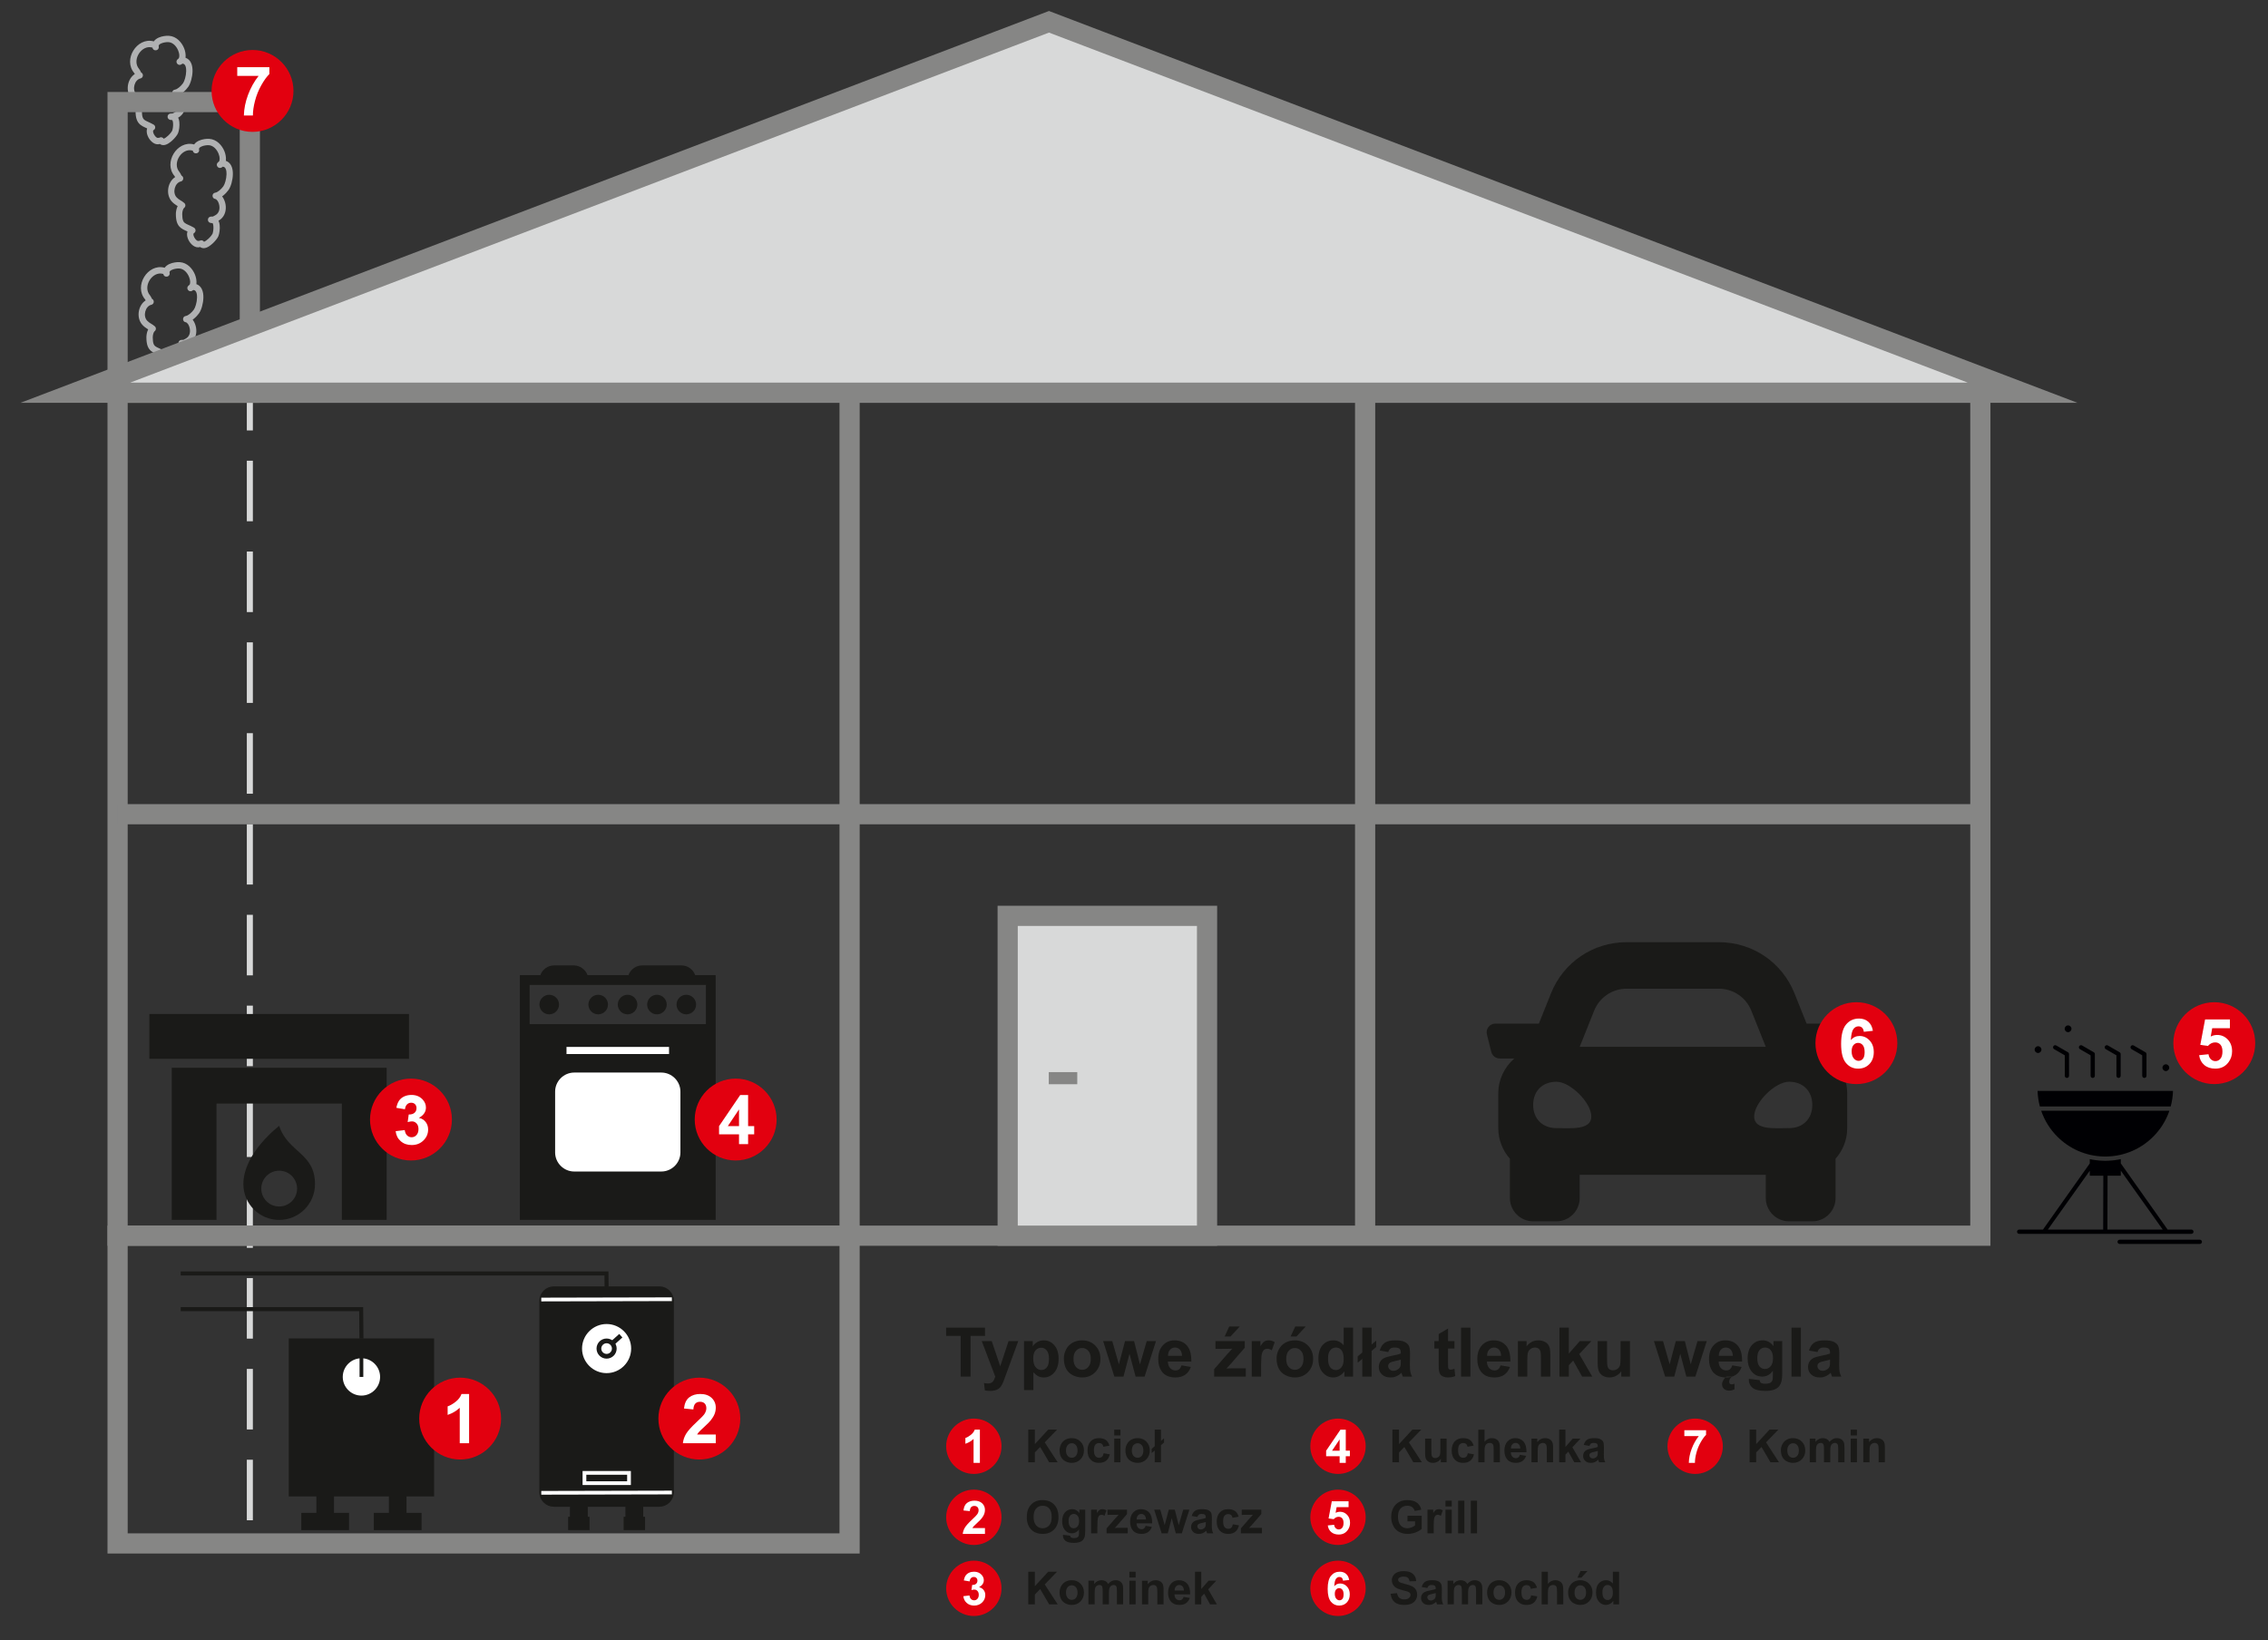 <?xml version="1.0" encoding="utf-8"?>
<!-- Generator: Adobe Illustrator 26.0.3, SVG Export Plug-In . SVG Version: 6.00 Build 0)  -->
<svg version="1.1" id="Warstwa_1" xmlns="http://www.w3.org/2000/svg" xmlns:xlink="http://www.w3.org/1999/xlink" x="0px" y="0px"
	 viewBox="0 0 796.276 575.89" style="enable-background:new 0 0 796.276 575.89;" xml:space="preserve">
<rect x="0" y="0" width="796.276" height="575.89" fill="#333333" stroke="none"/>
<style type="text/css">
	.st0{fill-rule:evenodd;clip-rule:evenodd;fill:#B0B1B2;}
	
		.st1{fill-rule:evenodd;clip-rule:evenodd;fill:none;stroke:#D8D9D9;stroke-width:2.126;stroke-miterlimit:22.926;stroke-dasharray:21.26,10.63;}
	.st2{fill-rule:evenodd;clip-rule:evenodd;fill:none;stroke:#1A1A18;stroke-width:1.417;stroke-miterlimit:22.926;}
	.st3{fill-rule:evenodd;clip-rule:evenodd;fill:none;stroke:#868685;stroke-width:7.087;stroke-miterlimit:22.926;}
	.st4{fill-rule:evenodd;clip-rule:evenodd;fill:#D8D9D9;stroke:#868685;stroke-width:7.087;stroke-miterlimit:22.926;}
	.st5{fill-rule:evenodd;clip-rule:evenodd;fill:none;stroke:#868685;stroke-width:4.252;stroke-miterlimit:22.926;}
	.st6{fill-rule:evenodd;clip-rule:evenodd;fill:#1A1A18;}
	.st7{fill-rule:evenodd;clip-rule:evenodd;fill:#000003;}
	.st8{fill-rule:evenodd;clip-rule:evenodd;fill:#1A1A18;stroke:#1A1A18;stroke-width:1.312;stroke-miterlimit:22.926;}
	.st9{fill-rule:evenodd;clip-rule:evenodd;fill:none;stroke:#FFFFFF;stroke-width:1.312;stroke-miterlimit:22.926;}
	.st10{fill-rule:evenodd;clip-rule:evenodd;fill:none;stroke:#FFFFFF;stroke-width:1.312;stroke-miterlimit:22.926;}
	.st11{fill-rule:evenodd;clip-rule:evenodd;fill:#FFFFFF;stroke:#1A1A18;stroke-width:1.664;stroke-miterlimit:22.926;}
	.st12{fill-rule:evenodd;clip-rule:evenodd;fill:none;stroke:#1A1A18;stroke-width:1.665;stroke-miterlimit:22.926;}
	.st13{fill-rule:evenodd;clip-rule:evenodd;fill:none;stroke:#1A1A18;stroke-width:1.664;stroke-miterlimit:22.926;}
	.st14{fill-rule:evenodd;clip-rule:evenodd;fill:#1A1A18;stroke:#1A1A18;stroke-width:1.315;stroke-miterlimit:22.926;}
	.st15{fill-rule:evenodd;clip-rule:evenodd;fill:#1A1A18;stroke:#1A1A18;stroke-width:1.315;stroke-miterlimit:22.926;}
	.st16{fill-rule:evenodd;clip-rule:evenodd;fill:#FFFFFF;stroke:#1A1A18;stroke-width:1.315;stroke-miterlimit:22.926;}
	.st17{fill-rule:evenodd;clip-rule:evenodd;fill:none;stroke:#1A1A18;stroke-width:1.315;stroke-miterlimit:22.926;}
	.st18{fill-rule:evenodd;clip-rule:evenodd;fill:#E2000F;}
	.st19{fill-rule:evenodd;clip-rule:evenodd;fill:#FFFFFF;}
	.st20{fill-rule:evenodd;clip-rule:evenodd;fill:#1A1A18;stroke:#1A1A18;stroke-width:0.5;stroke-miterlimit:22.926;}
	.st21{fill-rule:evenodd;clip-rule:evenodd;fill:#FFFFFF;stroke:#1A1A18;stroke-width:0.5;stroke-miterlimit:22.926;}
</style>
<path class="st0" d="M60.22,130.216l-0.268-0.183c-1.836,0.571-3.364-1.044-4.038-2.302c-0.453-0.846-0.674-1.766-0.575-2.581
	l0.132-0.573l-0.693-0.319c-0.619-0.288-1.21-0.586-1.682-0.969c-1.202-0.975-1.697-2.422-1.697-4.846
	c0-0.646,0.129-1.673,0.528-2.57l0.11-0.209l-0.457-0.288c-0.514-0.331-1.079-0.736-1.602-1.314
	c-2.088-2.306-1.599-6.372,0.744-8.282l0.413-0.291l-0.082-0.162c-0.049-0.097-0.085-0.166-0.111-0.198
	c-4.019-4.727,0.934-12.595,6.7-11.159l0.061,0.017l0.1,0.032l0.026-0.042c0.436-0.593,1.072-1.017,1.661-1.281
	c1.194-0.535,2.651-0.709,3.621-0.646c2.689,0.17,4.52,2.335,5.339,4.356c0.373,0.923,0.622,2.109,0.52,3.19l-0.036,0.188
	l0.142,0.034c0.807,0.309,1.388,0.909,1.758,1.638c0.463,0.913,0.598,2.018,0.577,3.05c-0.039,2.036-0.699,4.35-1.528,5.501
	c-0.409,0.569-1.046,1.297-1.807,1.914l-0.444,0.329l0.13,0.154c0.567,0.793,0.935,1.794,1.086,2.713
	c0.281,1.727-0.076,3.841-1.769,5.209l-0.719,0.477l0.182,0.429c0.123,0.365,0.193,0.741,0.234,1.088
	c0.16,1.398-0.101,3.042-0.452,3.914c-0.282,0.701-1.118,1.717-1.96,2.505c-0.772,0.724-2.019,1.718-3.235,1.701
	C60.811,130.436,60.502,130.363,60.22,130.216L60.22,130.216z M61.256,128.185l0.121-0.031c0.294-0.116,0.808-0.428,1.463-1.043
	c0.787-0.737,1.326-1.487,1.415-1.709c0.204-0.51,0.425-1.779,0.305-2.828c-0.046-0.397-0.13-0.665-0.214-0.829l-0.078-0.125
	l-0.326,0.007c-0.162-0.012-0.329-0.042-0.501-0.093c-1.115-0.334-1.029-1.95,0.113-2.165c0.25-0.047,0.492-0.063,0.722-0.048
	l0.101,0.017c0.252-0.101,0.447-0.23,0.831-0.438c1.272-0.688,1.667-2.027,1.438-3.424c-0.255-1.56-1.072-2.284-1.362-2.31
	c-1.318-0.115-1.361-2.045-0.049-2.218c0.815-0.107,2.07-1.176,2.837-2.245c0.482-0.668,1.076-2.497,1.11-4.239
	c0.019-0.996-0.138-2.524-1.218-2.634l-0.11,0.002l-0.47,0.324c-1.101,0.539-2.14-0.856-1.31-1.757
	c0.135-0.147,0.281-0.276,0.436-0.385l0.042-0.022l0.064-0.108c0.197-0.431,0.292-1.343-0.234-2.64
	c-0.656-1.62-1.933-2.874-3.412-2.968c-0.667-0.042-1.752,0.092-2.567,0.456c-0.801,0.359-0.946,0.683-0.863,1.071l0.021,0.107
	c0.165,1.394-1.899,1.741-2.199,0.369l-0.011-0.061c-0.034-0.012-0.071-0.025-0.122-0.041l-0.14-0.044l-0.664-0.097
	c-3.37-0.147-6.255,4.74-3.776,7.653l0.024,0.03c0.295,0.364,0.477,0.801,0.613,1.067l0.111,0.183l0.161,0.081
	c0.701,0.528,0.532,1.758-0.438,1.975c-2.059,0.461-3.021,3.844-1.486,5.541c0.845,0.934,1.779,1.165,2.73,2.021
	c0.529,0.476,0.483,1.32-0.094,1.735c-0.281,0.202-0.639,1.189-0.639,2.12c0,2.151,0.438,2.762,0.87,3.113
	c0.662,0.536,1.739,0.799,3.254,1.681c0.761,0.444,0.73,1.558-0.056,1.958c-0.166,0.084-0.275,0.63,0.183,1.483
	c0.566,1.056,1.226,1.283,1.41,1.225c0.147-0.045,0.295-0.058,0.453-0.04l0.108-0.078c0.415-0.202,0.895-0.122,1.222,0.164
	L61.256,128.185z"/>
<path class="st0" d="M70.569,86.921l-0.268-0.183c-1.836,0.571-3.364-1.044-4.038-2.302c-0.453-0.846-0.674-1.766-0.575-2.581
	l0.132-0.573l-0.693-0.319c-0.619-0.288-1.21-0.586-1.682-0.969c-1.202-0.975-1.697-2.422-1.697-4.846
	c0-0.646,0.129-1.673,0.528-2.57l0.11-0.209l-0.457-0.288c-0.514-0.331-1.079-0.736-1.602-1.314
	c-2.088-2.306-1.599-6.372,0.744-8.282l0.413-0.291l-0.082-0.162c-0.049-0.097-0.085-0.166-0.111-0.198
	c-4.019-4.727,0.934-12.595,6.7-11.159l0.061,0.017l0.1,0.032l0.026-0.042c0.436-0.593,1.072-1.017,1.661-1.281
	c1.194-0.535,2.651-0.709,3.621-0.646c2.689,0.17,4.52,2.335,5.339,4.356c0.373,0.923,0.622,2.109,0.52,3.19l-0.036,0.188
	l0.142,0.034c0.807,0.309,1.388,0.909,1.758,1.638c0.463,0.913,0.598,2.018,0.577,3.05c-0.039,2.036-0.699,4.35-1.528,5.501
	c-0.409,0.569-1.046,1.297-1.807,1.914l-0.444,0.329l0.13,0.154c0.567,0.793,0.935,1.794,1.086,2.713
	c0.281,1.727-0.076,3.841-1.769,5.209l-0.719,0.477l0.182,0.429c0.123,0.365,0.193,0.741,0.234,1.088
	c0.16,1.398-0.101,3.042-0.452,3.914c-0.282,0.701-1.118,1.717-1.96,2.505c-0.772,0.724-2.019,1.718-3.235,1.701
	C71.16,87.141,70.851,87.068,70.569,86.921L70.569,86.921z M71.605,84.89l0.121-0.031c0.294-0.116,0.808-0.428,1.463-1.043
	c0.787-0.737,1.326-1.487,1.415-1.709c0.204-0.51,0.425-1.779,0.305-2.828c-0.046-0.397-0.13-0.665-0.214-0.829l-0.078-0.125
	l-0.326,0.007c-0.162-0.012-0.329-0.042-0.501-0.093c-1.115-0.334-1.029-1.95,0.113-2.165c0.25-0.047,0.492-0.063,0.722-0.048
	l0.101,0.017c0.252-0.101,0.447-0.23,0.831-0.438c1.272-0.688,1.667-2.027,1.438-3.424c-0.255-1.56-1.072-2.284-1.362-2.31
	c-1.318-0.115-1.361-2.045-0.049-2.218c0.815-0.107,2.07-1.176,2.837-2.245c0.482-0.668,1.076-2.497,1.11-4.239
	c0.019-0.996-0.138-2.524-1.218-2.634l-0.11,0.002l-0.47,0.324c-1.101,0.539-2.14-0.856-1.31-1.757
	c0.135-0.147,0.281-0.276,0.436-0.385l0.042-0.022l0.064-0.108c0.197-0.431,0.292-1.343-0.234-2.64
	c-0.656-1.62-1.933-2.874-3.412-2.968c-0.667-0.042-1.752,0.092-2.567,0.456c-0.801,0.359-0.946,0.683-0.863,1.071l0.021,0.107
	c0.165,1.394-1.899,1.741-2.199,0.369L67.7,52.923c-0.034-0.012-0.071-0.025-0.122-0.041l-0.14-0.044l-0.664-0.097
	c-3.37-0.147-6.255,4.74-3.776,7.653l0.024,0.03c0.295,0.364,0.477,0.801,0.613,1.067l0.111,0.183l0.161,0.081
	c0.701,0.528,0.532,1.758-0.438,1.975c-2.059,0.461-3.021,3.844-1.486,5.541c0.845,0.934,1.779,1.165,2.73,2.021
	c0.529,0.476,0.483,1.32-0.094,1.735c-0.281,0.202-0.639,1.189-0.639,2.12c0,2.151,0.438,2.762,0.87,3.113
	c0.662,0.536,1.739,0.799,3.254,1.681c0.761,0.444,0.73,1.558-0.056,1.958c-0.166,0.084-0.275,0.63,0.183,1.483
	c0.566,1.056,1.226,1.283,1.41,1.225c0.147-0.045,0.295-0.058,0.453-0.04l0.108-0.078c0.415-0.202,0.895-0.122,1.222,0.164
	L71.605,84.89z"/>
<path class="st0" d="M56.41,50.735l-0.268-0.183c-1.836,0.571-3.364-1.044-4.038-2.302c-0.453-0.846-0.674-1.766-0.575-2.581
	l0.132-0.573l-0.693-0.319c-0.619-0.288-1.21-0.586-1.682-0.969c-1.202-0.975-1.697-2.422-1.697-4.846
	c0-0.646,0.129-1.673,0.528-2.57l0.11-0.209l-0.457-0.288c-0.514-0.331-1.079-0.736-1.602-1.314
	c-2.088-2.306-1.599-6.372,0.744-8.282l0.413-0.291l-0.082-0.162c-0.049-0.097-0.085-0.166-0.111-0.198
	c-4.019-4.727,0.934-12.595,6.7-11.159l0.061,0.017l0.1,0.032l0.026-0.042c0.436-0.593,1.072-1.017,1.661-1.281
	c1.194-0.535,2.651-0.709,3.621-0.646c2.689,0.17,4.52,2.335,5.339,4.356c0.373,0.923,0.622,2.109,0.52,3.19l-0.036,0.188
	l0.142,0.034c0.807,0.309,1.388,0.909,1.758,1.638c0.463,0.913,0.598,2.018,0.577,3.05c-0.039,2.036-0.699,4.35-1.528,5.501
	c-0.409,0.569-1.046,1.297-1.807,1.914l-0.444,0.329l0.13,0.154c0.567,0.793,0.935,1.794,1.086,2.713
	c0.281,1.727-0.076,3.841-1.769,5.209l-0.719,0.477l0.182,0.429c0.123,0.365,0.193,0.741,0.234,1.088
	c0.16,1.398-0.101,3.042-0.452,3.914c-0.282,0.701-1.118,1.717-1.96,2.505c-0.772,0.724-2.019,1.718-3.235,1.701
	C57.001,50.954,56.691,50.882,56.41,50.735L56.41,50.735z M57.445,48.703l0.121-0.031c0.294-0.116,0.808-0.428,1.463-1.042
	c0.787-0.737,1.326-1.487,1.415-1.709c0.204-0.51,0.425-1.779,0.305-2.828c-0.046-0.397-0.13-0.665-0.214-0.829l-0.078-0.125
	l-0.326,0.007c-0.162-0.012-0.329-0.042-0.501-0.093c-1.115-0.334-1.029-1.95,0.113-2.165c0.25-0.047,0.492-0.063,0.722-0.048
	l0.101,0.017c0.252-0.101,0.447-0.23,0.831-0.438c1.272-0.688,1.667-2.027,1.438-3.424c-0.255-1.56-1.072-2.284-1.362-2.31
	c-1.318-0.115-1.361-2.045-0.049-2.218c0.815-0.107,2.07-1.176,2.837-2.245c0.482-0.668,1.076-2.497,1.11-4.239
	c0.019-0.996-0.138-2.524-1.218-2.634l-0.11,0.002l-0.47,0.324c-1.101,0.539-2.14-0.856-1.31-1.757
	c0.135-0.147,0.281-0.276,0.436-0.385l0.042-0.022l0.064-0.108c0.197-0.431,0.292-1.343-0.234-2.64
	c-0.656-1.62-1.933-2.874-3.412-2.968c-0.667-0.042-1.752,0.092-2.567,0.456c-0.801,0.359-0.946,0.683-0.863,1.071l0.021,0.107
	c0.165,1.394-1.899,1.741-2.199,0.369l-0.011-0.061c-0.034-0.012-0.071-0.025-0.122-0.041l-0.14-0.044l-0.664-0.097
	c-3.37-0.147-6.255,4.74-3.776,7.653l0.024,0.03c0.295,0.364,0.477,0.801,0.613,1.067l0.111,0.183l0.161,0.081
	c0.701,0.528,0.532,1.758-0.438,1.975c-2.059,0.461-3.021,3.844-1.486,5.541c0.845,0.934,1.779,1.165,2.73,2.021
	c0.529,0.476,0.483,1.32-0.094,1.735c-0.281,0.202-0.639,1.189-0.639,2.12c0,2.151,0.438,2.762,0.87,3.113
	c0.662,0.536,1.739,0.799,3.254,1.681c0.761,0.444,0.73,1.558-0.056,1.958c-0.166,0.084-0.275,0.63,0.183,1.483
	c0.566,1.056,1.226,1.283,1.41,1.225c0.147-0.045,0.295-0.058,0.453-0.04l0.108-0.078c0.415-0.202,0.895-0.122,1.222,0.164
	L57.445,48.703z"/>
<line class="st1" x1="87.718" y1="97.996" x2="87.718" y2="541.96"/>
<polyline class="st2" points="126.895,470.055 126.807,459.679 63.432,459.678 "/>
<polyline class="st2" points="213.015,457.527 212.927,447.151 63.432,447.151 "/>
<rect x="41.285" y="35.84" class="st3" width="46.433" height="102.06"/>
<rect x="41.285" y="137.899" class="st3" width="654" height="296"/>
<line class="st3" x1="41.285" y1="285.9" x2="695.285" y2="285.9"/>
<line class="st3" x1="479.285" y1="137.899" x2="479.285" y2="433.9"/>
<line class="st3" x1="298.285" y1="137.899" x2="298.285" y2="433.9"/>
<polygon class="st4" points="710.129,137.899 26.441,137.899 368.285,7.649 "/>
<rect x="353.785" y="321.588" class="st4" width="70" height="112.311"/>
<line class="st5" x1="368.22" y1="378.588" x2="378.22" y2="378.588"/>
<rect x="41.285" y="433.9" class="st3" width="257" height="108.06"/>
<g>
	<path class="st6" d="M649.557,359.423h-15.28l-4.247-10.617c-4.365-10.916-14.78-17.968-26.539-17.968h-32.414
		c-11.756,0-22.174,7.052-26.541,17.968l-4.247,10.617h-15.278c-1.993,0-3.456,1.873-2.971,3.805l1.531,6.125
		c0.339,1.363,1.564,2.32,2.971,2.32h5.122c-3.428,2.994-5.635,7.345-5.635,12.251v12.251c0,4.114,1.572,7.828,4.084,10.702v13.8
		c0,4.51,3.657,8.167,8.167,8.167h8.167c4.51,0,8.167-3.657,8.167-8.167v-8.167h65.338v8.167c0,4.51,3.657,8.167,8.167,8.167h8.167
		c4.51,0,8.167-3.657,8.167-8.167v-13.8c2.512-2.871,4.084-6.585,4.084-10.702v-12.251c0-4.906-2.208-9.257-5.633-12.251h5.122
		c1.406,0,2.631-0.957,2.971-2.32l1.531-6.125C653.012,361.296,651.55,359.423,649.557,359.423L649.557,359.423z M559.702,354.872
		c1.861-4.65,6.365-7.7,11.375-7.7h32.414c5.01,0,9.515,3.05,11.375,7.7l5.087,12.718h-65.338L559.702,354.872L559.702,354.872z
		 M546.448,396.124c-4.9,0-8.167-3.257-8.167-8.142c0-4.885,3.267-8.142,8.167-8.142c4.9,0,12.251,7.327,12.251,12.213
		C558.699,396.938,551.349,396.124,546.448,396.124L546.448,396.124z M628.12,396.124c-4.901,0-12.251,0.814-12.251-4.071
		c0-4.885,7.35-12.213,12.251-12.213c4.9,0,8.167,3.256,8.167,8.142C636.288,392.867,633.021,396.124,628.12,396.124z"/>
</g>
<g>
	<g>
		<g>
			<path class="st7" d="M762.116,388.52c0.474-1.806,0.748-3.539,0.809-5.455h-47.548c0.055,1.849,0.335,3.674,0.803,5.456
				L762.116,388.52L762.116,388.52z M715.536,367.368c-0.328,0-0.626,0.134-0.839,0.346c-0.213,0.213-0.347,0.511-0.347,0.839
				c0,0.328,0.134,0.626,0.347,0.845c0.214,0.213,0.511,0.346,0.839,0.346c0.329,0,0.626-0.134,0.846-0.346
				c0.213-0.219,0.347-0.517,0.347-0.845c0-0.328-0.133-0.626-0.347-0.839C716.163,367.502,715.864,367.368,715.536,367.368
				L715.536,367.368z M726.082,360.052c-0.329,0-0.627,0.133-0.839,0.347c-0.213,0.213-0.347,0.511-0.347,0.839
				c0,0.328,0.133,0.626,0.347,0.839c0.213,0.219,0.511,0.353,0.839,0.353c0.328,0,0.627-0.134,0.839-0.353
				c0.219-0.213,0.353-0.511,0.353-0.839c0-0.328-0.133-0.626-0.353-0.839C726.709,360.185,726.41,360.052,726.082,360.052
				L726.082,360.052z M760.408,373.717c-0.323,0-0.621,0.134-0.84,0.347c-0.213,0.213-0.347,0.511-0.347,0.839
				c0,0.329,0.134,0.626,0.347,0.839c0.219,0.219,0.511,0.353,0.84,0.353c0.329,0,0.626-0.134,0.845-0.353
				c0.213-0.213,0.347-0.511,0.347-0.839c0-0.329-0.134-0.626-0.347-0.839C761.034,373.851,760.736,373.717,760.408,373.717
				L760.408,373.717z M730.248,368.396c-0.353-0.207-0.48-0.663-0.274-1.015c0.207-0.359,0.663-0.481,1.022-0.274l4.117,2.378
				c0.237,0.134,0.371,0.389,0.371,0.644v7.627c0,0.414-0.335,0.748-0.748,0.748c-0.407,0-0.748-0.334-0.748-0.748l0-7.201
				L730.248,368.396L730.248,368.396z M739.316,368.396c-0.359-0.207-0.481-0.663-0.274-1.015c0.207-0.359,0.663-0.481,1.016-0.274
				l4.117,2.378c0.237,0.134,0.371,0.389,0.371,0.644l0.006,7.627c0,0.414-0.334,0.748-0.747,0.748
				c-0.413,0-0.748-0.334-0.748-0.748v-7.201L739.316,368.396L739.316,368.396z M748.378,368.396
				c-0.352-0.2-0.474-0.657-0.274-1.015c0.207-0.353,0.663-0.481,1.015-0.274l4.118,2.378c0.243,0.134,0.377,0.383,0.377,0.644
				v7.627c0,0.414-0.334,0.748-0.748,0.748c-0.407,0-0.748-0.334-0.748-0.748v-7.201L748.378,368.396L748.378,368.396z
				 M739.948,412.842l-0.054,18.914h19.425l-14.724-20.69v1.776L739.948,412.842L739.948,412.842z M733.703,411.084l-14.718,20.672
				h19.425l0.049-18.914h-4.755L733.703,411.084L733.703,411.084L733.703,411.084z M708.913,433.252
				c-0.413,0-0.748-0.335-0.748-0.748c0-0.413,0.335-0.748,0.748-0.748h8.35l16.439-23.226v-1.521
				c1.441,0.317,2.919,0.505,4.439,0.566l0.03,0.006h0.018h0.055h0.049h0.049l0.055,0.006h0.048h0.049h0.006h0.043l0.055,0.006
				h0.049h0.049h0.055h0.049h0.024h0.024l0.049,0.006h0.055H739h0.049h0.054h0.049h0.049h0.049h0.055h0.048h0.049l0.049-0.006h0.03
				h0.025h0.049h0.049h0.054h0.049l0.049-0.006h0.049h0.006h0.049h0.048l0.049-0.006h0.055h0.048h0.049h0.018l0.031-0.006
				c1.521-0.061,3.004-0.25,4.44-0.566v1.496l16.445,23.251h8.344c0.414,0,0.748,0.335,0.748,0.748c0,0.413-0.335,0.748-0.748,0.748
				H708.913L708.913,433.252L708.913,433.252z M744.187,436.804c-0.414,0-0.748-0.341-0.748-0.748c0-0.414,0.334-0.748,0.748-0.748
				l28.159,0c0.414,0,0.748,0.335,0.748,0.748c0,0.407-0.334,0.748-0.748,0.748H744.187L744.187,436.804z M721.186,368.396
				c-0.359-0.2-0.48-0.657-0.273-1.015c0.2-0.353,0.656-0.481,1.015-0.274l4.117,2.378c0.238,0.134,0.371,0.383,0.371,0.644
				l0.006,7.627c0,0.414-0.334,0.748-0.747,0.748c-0.414,0-0.748-0.334-0.748-0.748v-7.201L721.186,368.396L721.186,368.396z
				 M739.151,406.103h0.049h0.048h0.049h0.049h0.049l0.048-0.006h0.012h0.037h0.049h0.048h0.146l0.031-0.006l0.019,0
				c6.312-0.164,12.017-2.792,16.184-6.958c2.542-2.536,4.507-5.644,5.692-9.116h-45.024c1.193,3.473,3.157,6.58,5.693,9.117
				c4.166,4.166,9.871,6.793,16.189,6.958h0.018l0.03,0.006h0.147h0.048h0.049h0.031h0.018l0.048,0.006h0.049h0.049h0.049h0.048
				H739.151z"/>
		</g>
	</g>
</g>
<g>
	<path class="st8" d="M194.457,452.339h37.028c2.444,0,4.443,1.999,4.443,4.443v67.204c0,2.444-1.999,4.443-4.443,4.443h-37.028
		c-2.444,0-4.443-1.999-4.443-4.443v-67.204C190.014,454.339,192.014,452.339,194.457,452.339z"/>
	<line class="st9" x1="190.039" y1="456.313" x2="235.891" y2="456.208"/>
	<line class="st9" x1="190.039" y1="524.184" x2="235.891" y2="524.079"/>
	<rect x="205.195" y="517.183" class="st10" width="15.644" height="3.61"/>
	<g>
		<g>
			<rect x="200.752" y="528.43" class="st8" width="4.952" height="4.999"/>
			<rect x="200.127" y="533.244" class="st8" width="6.202" height="3.379"/>
		</g>
		<g>
			<rect x="220.238" y="528.43" class="st8" width="4.952" height="4.999"/>
			<rect x="219.613" y="533.244" class="st8" width="6.202" height="3.379"/>
		</g>
	</g>
	<path class="st11" d="M212.971,482.99c5.207,0,9.453-4.247,9.453-9.453c0-5.207-4.247-9.453-9.453-9.453
		c-5.207,0-9.453,4.246-9.453,9.453C203.518,478.743,207.764,482.99,212.971,482.99z"/>
	<path class="st12" d="M212.971,476.238c1.488,0,2.701-1.214,2.701-2.701c0-1.488-1.214-2.701-2.701-2.701
		c-1.488,0-2.701,1.213-2.701,2.701C210.27,475.024,211.483,476.238,212.971,476.238z"/>
	<line class="st13" x1="214.965" y1="471.715" x2="217.962" y2="469.016"/>
</g>
<g>
	<rect x="102.035" y="470.622" class="st14" width="49.72" height="54.173"/>
	<g>
		<g>
			<rect x="106.441" y="531.891" class="st14" width="15.445" height="4.731"/>
			<rect x="111.728" y="524.795" class="st14" width="4.87" height="7.097"/>
		</g>
		<g>
			<rect x="131.904" y="531.891" class="st15" width="15.445" height="4.731"/>
			<rect x="137.192" y="524.795" class="st14" width="4.87" height="7.097"/>
		</g>
	</g>
	<path class="st16" d="M126.895,490.704c3.973,0,7.213-3.24,7.213-7.212c0-3.972-3.24-7.212-7.213-7.212
		c-3.972,0-7.212,3.24-7.212,7.212C119.683,487.465,122.923,490.704,126.895,490.704z"/>
	<line class="st17" x1="126.895" y1="476.28" x2="126.895" y2="483.492"/>
</g>
<g>
	<path class="st18" d="M161.555,512.497c7.918,0,14.376-6.458,14.376-14.376c0-7.918-6.458-14.376-14.376-14.376
		s-14.376,6.458-14.376,14.376C147.179,506.039,153.637,512.497,161.555,512.497z"/>
	<path class="st19" d="M164.698,506.762h-3.288v-12.44c-1.2,1.128-2.616,1.964-4.248,2.504v-3c0.86-0.28,1.792-0.812,2.796-1.6
		c1.008-0.784,1.696-1.7,2.072-2.744h2.668V506.762z"/>
</g>
<g>
	<path class="st18" d="M245.529,512.497c7.918,0,14.376-6.458,14.376-14.376c0-7.918-6.458-14.376-14.376-14.376
		s-14.376,6.458-14.376,14.376C231.153,506.039,237.611,512.497,245.529,512.497z"/>
	<path class="st19" d="M251.301,503.713v3.048h-11.544c0.124-1.16,0.5-2.256,1.124-3.292c0.624-1.036,1.86-2.412,3.7-4.128
		c1.484-1.384,2.392-2.324,2.728-2.816c0.452-0.68,0.68-1.352,0.68-2.02c0-0.736-0.196-1.3-0.592-1.696
		c-0.392-0.396-0.936-0.592-1.628-0.592c-0.688,0-1.232,0.208-1.64,0.624c-0.404,0.412-0.636,1.1-0.7,2.064l-3.288-0.328
		c0.196-1.816,0.808-3.12,1.84-3.912c1.032-0.788,2.32-1.184,3.868-1.184c1.696,0,3.028,0.46,4,1.376
		c0.968,0.916,1.452,2.056,1.452,3.42c0,0.776-0.14,1.512-0.416,2.216c-0.276,0.7-0.716,1.432-1.32,2.2
		c-0.396,0.512-1.12,1.244-2.16,2.2c-1.044,0.956-1.704,1.588-1.98,1.904c-0.28,0.312-0.504,0.62-0.676,0.916H251.301z"/>
</g>
<g>
	<path class="st18" d="M651.764,380.667c7.918,0,14.376-6.458,14.376-14.376s-6.458-14.376-14.376-14.376
		c-7.918,0-14.376,6.458-14.376,14.376S643.846,380.667,651.764,380.667z"/>
	<path class="st19" d="M657.56,361.955l-3.192,0.352c-0.076-0.656-0.28-1.14-0.608-1.452c-0.328-0.312-0.752-0.468-1.276-0.468
		c-0.696,0-1.284,0.312-1.764,0.936c-0.48,0.624-0.78,1.924-0.904,3.9c0.82-0.968,1.836-1.452,3.056-1.452
		c1.372,0,2.552,0.524,3.532,1.572c0.98,1.052,1.468,2.404,1.468,4.064c0,1.76-0.516,3.176-1.548,4.24
		c-1.032,1.064-2.356,1.596-3.972,1.596c-1.732,0-3.16-0.676-4.276-2.028c-1.116-1.352-1.676-3.564-1.676-6.644
		c0-3.156,0.584-5.432,1.748-6.828c1.164-1.396,2.676-2.092,4.536-2.092c1.304,0,2.384,0.368,3.24,1.104
		C656.78,359.487,657.324,360.555,657.56,361.955L657.56,361.955z M650.096,369.147c0,1.072,0.248,1.9,0.74,2.484
		c0.492,0.584,1.052,0.876,1.688,0.876c0.608,0,1.116-0.24,1.524-0.716c0.404-0.48,0.608-1.264,0.608-2.352
		c0-1.12-0.22-1.94-0.656-2.464c-0.44-0.52-0.984-0.78-1.64-0.78c-0.636,0-1.168,0.248-1.608,0.748
		C650.316,367.439,650.096,368.175,650.096,369.147z"/>
</g>
<g>
	<path class="st18" d="M777.416,380.667c7.918,0,14.376-6.458,14.376-14.376s-6.458-14.376-14.376-14.376
		c-7.918,0-14.376,6.458-14.376,14.376S769.498,380.667,777.416,380.667z"/>
	<path class="st19" d="M772.1,370.519l3.288-0.34c0.096,0.744,0.372,1.336,0.832,1.772c0.464,0.436,0.996,0.652,1.6,0.652
		c0.688,0,1.272-0.28,1.748-0.844c0.476-0.564,0.716-1.412,0.716-2.544c0-1.064-0.236-1.86-0.712-2.392
		c-0.472-0.532-1.088-0.796-1.848-0.796c-0.948,0-1.8,0.416-2.552,1.248l-2.664-0.384l1.68-8.928h8.712v3.072h-6.212l-0.52,2.924
		c0.732-0.364,1.484-0.548,2.252-0.548c1.464,0,2.704,0.532,3.72,1.6c1.02,1.064,1.528,2.448,1.528,4.152
		c0,1.42-0.412,2.684-1.232,3.8c-1.12,1.52-2.672,2.28-4.656,2.28c-1.588,0-2.884-0.428-3.884-1.28
		C772.892,373.107,772.296,371.963,772.1,370.519z"/>
</g>
<g>
	<path class="st18" d="M88.659,46.303c7.918,0,14.376-6.458,14.376-14.376S96.577,17.55,88.659,17.55s-14.376,6.458-14.376,14.376
		S80.741,46.303,88.659,46.303z"/>
	<path class="st19" d="M83.295,26.646v-3.048h11.28v2.4c-0.932,0.916-1.876,2.228-2.84,3.94c-0.96,1.712-1.696,3.532-2.2,5.46
		c-0.504,1.928-0.752,3.652-0.744,5.168h-3.168c0.056-2.38,0.544-4.808,1.468-7.284c0.928-2.472,2.16-4.688,3.708-6.636H83.295z"/>
</g>
<g>
	<g>
		<path class="st6" d="M135.74,374.922v53.44h-15.718v-40.866H76.013v40.866H60.296v-53.44H135.74L135.74,374.922z M110.592,415.788
			c0-11.002-9.431-11.002-12.574-20.433c0,0-12.574,9.431-12.574,20.433c0,6.943,5.631,12.574,12.574,12.574
			C104.961,428.362,110.592,422.731,110.592,415.788L110.592,415.788z M104.305,417.36c0-3.472-2.815-6.287-6.287-6.287
			c-3.472,0-6.287,2.815-6.287,6.287c0,3.472,2.815,6.287,6.287,6.287C101.49,423.647,104.305,420.831,104.305,417.36
			L104.305,417.36L104.305,417.36z M143.599,356.061H52.437v15.718h91.162V356.061z"/>
	</g>
</g>
<g>
	<path class="st6" d="M244.084,342.426c-0.726-2.055-2.668-3.432-4.847-3.438h-13.75c-2.179,0.006-4.121,1.383-4.847,3.438h-14.368
		c-0.725-2.055-2.667-3.432-4.847-3.438h-6.875c-2.179,0.006-4.121,1.383-4.847,3.438h-7.184v85.936h68.749v-85.936H244.084
		L244.084,342.426z M247.831,345.864v13.75h-61.874v-13.75H247.831L247.831,345.864z M185.957,424.925v-61.874h61.874v61.874
		H185.957z"/>
	<path class="st6" d="M196.27,352.739c0-1.893-1.544-3.438-3.438-3.438c-1.893,0-3.437,1.544-3.437,3.438
		c0,1.893,1.544,3.437,3.437,3.437C194.725,356.176,196.27,354.632,196.27,352.739z"/>
	<path class="st6" d="M223.769,352.739c0-1.893-1.544-3.438-3.438-3.438c-1.893,0-3.437,1.544-3.437,3.438
		c0,1.893,1.544,3.437,3.437,3.437C222.225,356.176,223.769,354.632,223.769,352.739z"/>
	<path class="st6" d="M213.457,352.739c0-1.893-1.544-3.438-3.438-3.438c-1.893,0-3.437,1.544-3.437,3.438
		c0,1.893,1.544,3.437,3.437,3.437C211.912,356.176,213.457,354.632,213.457,352.739z"/>
	<path class="st6" d="M234.081,352.739c0-1.893-1.544-3.438-3.438-3.438c-1.893,0-3.437,1.544-3.437,3.438
		c0,1.893,1.544,3.437,3.437,3.437C232.537,356.176,234.081,354.632,234.081,352.739z"/>
	<path class="st6" d="M244.394,352.739c0-1.893-1.544-3.438-3.438-3.438c-1.893,0-3.437,1.544-3.437,3.438
		c0,1.893,1.544,3.437,3.437,3.437C242.849,356.176,244.394,354.632,244.394,352.739z"/>
	<rect x="203.144" y="366.488" class="st6" width="27.5" height="3.437"/>
	<path class="st6" d="M232.363,373.363h-30.937c-4.745,0-8.594,3.848-8.594,8.594v20.625c0,4.745,3.848,8.594,8.594,8.594h30.937
		c4.745,0,8.594-3.848,8.594-8.594v-20.625C240.956,377.211,237.108,373.363,232.363,373.363L232.363,373.363L232.363,373.363z
		 M237.519,402.581c0,2.847-2.309,5.156-5.156,5.156h-30.937c-2.847,0-5.156-2.309-5.156-5.156v-20.625
		c0-2.847,2.309-5.156,5.156-5.156l30.937,0c2.847,0,5.156,2.309,5.156,5.156V402.581L237.519,402.581z"/>
</g>
<rect x="185.957" y="363.051" class="st20" width="61.874" height="61.874"/>
<path class="st21" d="M201.612,376.363h30.565c3.832,0,6.968,3.135,6.968,6.968v21.315c0,3.832-3.135,6.968-6.968,6.968h-30.565
	c-3.832,0-6.968-3.135-6.968-6.968v-21.315C194.644,379.498,197.78,376.363,201.612,376.363z"/>
<rect x="198.644" y="367.364" class="st21" width="36.5" height="3"/>
<g>
	<path class="st18" d="M144.288,407.489c7.918,0,14.376-6.458,14.376-14.376s-6.458-14.376-14.376-14.376
		c-7.918,0-14.376,6.458-14.376,14.376S136.37,407.489,144.288,407.489z"/>
	<path class="st19" d="M138.91,397.197l3.192-0.388c0.1,0.816,0.372,1.44,0.816,1.872c0.444,0.432,0.98,0.648,1.608,0.648
		c0.676,0,1.244-0.26,1.708-0.776c0.46-0.516,0.692-1.212,0.692-2.092c0-0.828-0.22-1.488-0.664-1.972
		c-0.444-0.484-0.984-0.728-1.624-0.728c-0.42,0-0.92,0.084-1.504,0.248l0.364-2.672c0.888,0.024,1.564-0.172,2.032-0.584
		c0.468-0.408,0.7-0.956,0.7-1.64c0-0.58-0.172-1.04-0.516-1.388c-0.344-0.344-0.8-0.516-1.372-0.516
		c-0.564,0-1.044,0.196-1.44,0.588c-0.4,0.392-0.64,0.964-0.728,1.716l-3.024-0.516c0.212-1.048,0.528-1.884,0.956-2.512
		c0.424-0.624,1.02-1.116,1.78-1.476c0.76-0.356,1.616-0.536,2.56-0.536c1.616,0,2.912,0.516,3.888,1.552
		c0.804,0.848,1.208,1.808,1.208,2.876c0,1.512-0.824,2.724-2.476,3.624c0.984,0.212,1.768,0.684,2.36,1.42
		c0.588,0.736,0.884,1.624,0.884,2.664c0,1.508-0.552,2.796-1.652,3.86c-1.1,1.064-2.468,1.596-4.108,1.596
		c-1.552,0-2.84-0.448-3.86-1.348C139.666,399.821,139.075,398.649,138.91,397.197z"/>
</g>
<g>
	<path class="st18" d="M258.288,407.489c7.918,0,14.376-6.458,14.376-14.376s-6.458-14.376-14.376-14.376
		c-7.918,0-14.376,6.458-14.376,14.376S250.37,407.489,258.288,407.489z"/>
	<path class="st19" d="M259.463,401.753v-3.456h-7.008v-2.868l7.432-10.932h2.768v10.92h2.136v2.88h-2.136v3.456H259.463
		L259.463,401.753z M259.463,395.417v-5.868l-3.928,5.868H259.463z"/>
</g>
<polygon class="st6" points="337.278,483.367 337.278,469.086 332.19,469.086 332.19,466.182 345.822,466.182 345.822,469.086 
	340.758,469.086 340.758,483.367 "/>
<path class="st6" d="M344.686,470.911h3.504l2.988,8.836l2.916-8.836h3.408l-4.392,11.988l-0.792,2.164
	c-0.292,0.724-0.568,1.276-0.832,1.66c-0.26,0.38-0.564,0.692-0.904,0.928c-0.34,0.24-0.76,0.424-1.26,0.556
	c-0.496,0.132-1.06,0.2-1.688,0.2c-0.632,0-1.256-0.068-1.868-0.2l-0.288-2.568c0.516,0.1,0.984,0.152,1.4,0.152
	c0.768,0,1.336-0.224,1.704-0.676c0.368-0.452,0.652-1.028,0.848-1.724L344.686,470.911z"/>
<path class="st6" d="M359.522,470.911h3.072v1.828c0.4-0.624,0.936-1.128,1.616-1.516c0.68-0.384,1.436-0.576,2.264-0.576
	c1.444,0,2.672,0.568,3.68,1.704c1.008,1.132,1.512,2.716,1.512,4.74c0,2.084-0.508,3.7-1.524,4.856
	c-1.016,1.156-2.248,1.732-3.696,1.732c-0.688,0-1.312-0.136-1.872-0.412c-0.556-0.272-1.148-0.74-1.764-1.404v6.232h-3.288V470.911
	L359.522,470.911z M362.762,476.947c0,1.404,0.276,2.44,0.832,3.112c0.552,0.668,1.228,1.004,2.02,1.004
	c0.764,0,1.4-0.308,1.908-0.924c0.508-0.616,0.76-1.624,0.76-3.028c0-1.312-0.26-2.284-0.784-2.92
	c-0.52-0.636-1.168-0.952-1.94-0.952c-0.804,0-1.472,0.312-2,0.936C363.026,474.799,362.762,475.723,362.762,476.947z"/>
<path class="st6" d="M373.51,476.987c0-1.096,0.268-2.156,0.808-3.18c0.54-1.028,1.304-1.808,2.292-2.348
	c0.988-0.54,2.088-0.812,3.308-0.812c1.884,0,3.424,0.612,4.628,1.836c1.204,1.228,1.804,2.772,1.804,4.644
	c0,1.888-0.608,3.452-1.82,4.692c-1.216,1.24-2.744,1.86-4.588,1.86c-1.14,0-2.228-0.26-3.264-0.776
	c-1.032-0.516-1.82-1.272-2.36-2.272C373.778,479.634,373.51,478.418,373.51,476.987L373.51,476.987z M376.894,477.163
	c0,1.236,0.292,2.184,0.876,2.84c0.588,0.66,1.308,0.988,2.168,0.988c0.856,0,1.576-0.328,2.156-0.988
	c0.58-0.656,0.872-1.612,0.872-2.864c0-1.22-0.292-2.16-0.872-2.816c-0.58-0.66-1.3-0.988-2.156-0.988
	c-0.86,0-1.58,0.328-2.168,0.988C377.186,474.979,376.894,475.927,376.894,477.163z"/>
<polygon class="st6" points="391.242,483.367 387.306,470.911 390.506,470.911 392.838,479.075 394.986,470.911 398.162,470.911 
	400.23,479.075 402.61,470.911 405.858,470.911 401.858,483.367 398.698,483.367 396.558,475.354 394.446,483.367 "/>
<path class="st6" d="M414.806,479.431l3.288,0.552c-0.42,1.204-1.088,2.12-1.996,2.752c-0.912,0.628-2.052,0.944-3.416,0.944
	c-2.164,0-3.768-0.708-4.804-2.124c-0.82-1.136-1.232-2.568-1.232-4.3c0-2.064,0.54-3.684,1.616-4.852
	c1.076-1.172,2.44-1.756,4.088-1.756c1.848,0,3.308,0.612,4.38,1.836c1.068,1.224,1.58,3.1,1.532,5.628h-8.232
	c0.024,0.976,0.288,1.736,0.796,2.28c0.504,0.544,1.136,0.816,1.888,0.816c0.516,0,0.948-0.14,1.296-0.42
	C414.362,480.507,414.626,480.055,414.806,479.431L414.806,479.431z M414.998,476.095c-0.024-0.956-0.268-1.684-0.736-2.18
	c-0.468-0.5-1.036-0.748-1.708-0.748c-0.716,0-1.308,0.264-1.776,0.788c-0.468,0.524-0.696,1.24-0.688,2.14H414.998z"/>
<path class="st6" d="M426.278,483.367v-2.592l4.66-5.34c0.768-0.876,1.332-1.492,1.7-1.86c-0.384,0.024-0.888,0.04-1.512,0.048
	l-4.392,0.024v-2.736h10.296v2.328l-4.756,5.48l-1.676,1.816c0.912-0.048,1.48-0.072,1.7-0.072h5.092v2.904H426.278L426.278,483.367
	z M429.95,469.302l1.632-3.504h3.672l-3.24,3.504H429.95z"/>
<path class="st6" d="M442.766,483.367h-3.288v-12.456h3.048v1.768c0.524-0.836,0.996-1.384,1.416-1.644
	c0.42-0.26,0.896-0.388,1.428-0.388c0.752,0,1.476,0.208,2.172,0.62l-1.02,2.872c-0.556-0.36-1.072-0.54-1.548-0.54
	c-0.464,0-0.856,0.128-1.176,0.38c-0.32,0.256-0.572,0.712-0.756,1.376c-0.184,0.664-0.276,2.056-0.276,4.172V483.367z"/>
<path class="st6" d="M448.194,476.987c0-1.096,0.268-2.156,0.808-3.18c0.54-1.028,1.304-1.808,2.292-2.348
	c0.988-0.54,2.088-0.812,3.308-0.812c1.884,0,3.424,0.612,4.628,1.836c1.204,1.228,1.804,2.772,1.804,4.644
	c0,1.888-0.608,3.452-1.82,4.692c-1.216,1.24-2.744,1.86-4.588,1.86c-1.14,0-2.228-0.26-3.264-0.776
	c-1.032-0.516-1.82-1.272-2.36-2.272C448.462,479.634,448.194,478.418,448.194,476.987L448.194,476.987z M451.578,477.163
	c0,1.236,0.292,2.184,0.876,2.84c0.588,0.66,1.308,0.988,2.168,0.988c0.856,0,1.576-0.328,2.156-0.988
	c0.58-0.656,0.872-1.612,0.872-2.864c0-1.22-0.292-2.16-0.872-2.816c-0.58-0.66-1.3-0.988-2.156-0.988
	c-0.86,0-1.58,0.328-2.168,0.988C451.87,474.979,451.578,475.927,451.578,477.163L451.578,477.163z M453.114,469.302l1.632-3.504
	h3.672l-3.24,3.504H453.114z"/>
<path class="st6" d="M475.047,483.367h-3.048v-1.828c-0.508,0.712-1.112,1.244-1.804,1.604c-0.692,0.356-1.392,0.536-2.096,0.536
	c-1.436,0-2.664-0.576-3.688-1.732c-1.02-1.156-1.532-2.764-1.532-4.832c0-2.112,0.496-3.72,1.492-4.82
	c0.996-1.1,2.252-1.648,3.772-1.648c1.392,0,2.6,0.58,3.616,1.736v-6.2h3.288V483.367L475.047,483.367z M466.262,476.898
	c0,1.332,0.184,2.296,0.548,2.892c0.532,0.864,1.272,1.296,2.224,1.296c0.756,0,1.4-0.324,1.928-0.972
	c0.532-0.648,0.796-1.612,0.796-2.9c0-1.436-0.256-2.468-0.772-3.1c-0.516-0.632-1.172-0.948-1.976-0.948
	c-0.78,0-1.432,0.312-1.96,0.936C466.526,474.727,466.262,475.659,466.262,476.898z"/>
<polygon class="st6" points="478.282,474.911 478.282,466.182 481.57,466.182 481.57,472.118 483.178,470.754 483.178,472.982 
	481.57,474.346 481.57,483.367 478.282,483.367 478.282,477.139 476.674,478.503 476.674,476.275 "/>
<path class="st6" d="M487.398,474.751l-2.976-0.528c0.336-1.216,0.916-2.116,1.736-2.7c0.82-0.584,2.04-0.876,3.656-0.876
	c1.468,0,2.564,0.172,3.284,0.52c0.716,0.348,1.224,0.788,1.516,1.324c0.292,0.536,0.44,1.516,0.44,2.948l-0.048,3.84
	c0,1.092,0.052,1.9,0.156,2.42c0.104,0.52,0.3,1.076,0.588,1.668h-3.264c-0.084-0.216-0.192-0.536-0.316-0.96
	c-0.052-0.196-0.092-0.324-0.116-0.384c-0.56,0.552-1.16,0.964-1.8,1.24c-0.64,0.276-1.32,0.416-2.044,0.416
	c-1.276,0-2.284-0.348-3.02-1.044c-0.736-0.692-1.104-1.572-1.104-2.636c0-0.7,0.168-1.328,0.504-1.88
	c0.336-0.548,0.804-0.972,1.412-1.264c0.604-0.292,1.476-0.548,2.616-0.768c1.536-0.288,2.604-0.56,3.196-0.808v-0.332
	c0-0.64-0.156-1.096-0.468-1.372c-0.316-0.272-0.908-0.408-1.776-0.408c-0.588,0-1.044,0.116-1.372,0.352
	C487.866,473.751,487.602,474.163,487.398,474.751L487.398,474.751z M491.814,477.415c-0.42,0.14-1.088,0.308-2.004,0.504
	c-0.912,0.196-1.512,0.388-1.792,0.572c-0.428,0.308-0.644,0.692-0.644,1.16c0,0.464,0.172,0.86,0.516,1.196
	c0.344,0.336,0.78,0.504,1.312,0.504c0.592,0,1.16-0.196,1.7-0.584c0.396-0.3,0.66-0.66,0.784-1.092
	c0.084-0.28,0.128-0.816,0.128-1.604V477.415z"/>
<path class="st6" d="M510.654,470.911v2.616h-2.256v5.044c0,1.024,0.02,1.62,0.064,1.788c0.044,0.168,0.14,0.308,0.296,0.42
	c0.152,0.108,0.336,0.164,0.556,0.164c0.308,0,0.748-0.104,1.328-0.316l0.276,2.56c-0.764,0.328-1.628,0.492-2.596,0.492
	c-0.592,0-1.124-0.1-1.6-0.3c-0.476-0.2-0.824-0.46-1.044-0.776c-0.224-0.32-0.376-0.748-0.464-1.292
	c-0.068-0.384-0.104-1.16-0.104-2.332v-5.452h-1.512v-2.616h1.512v-2.472l3.288-1.944v4.416H510.654z"/>
<rect x="512.958" y="466.182" class="st6" width="3.288" height="17.184"/>
<path class="st6" d="M526.826,479.431l3.288,0.552c-0.42,1.204-1.088,2.12-1.996,2.752c-0.912,0.628-2.052,0.944-3.416,0.944
	c-2.164,0-3.768-0.708-4.804-2.124c-0.82-1.136-1.232-2.568-1.232-4.3c0-2.064,0.54-3.684,1.616-4.852
	c1.076-1.172,2.44-1.756,4.088-1.756c1.848,0,3.308,0.612,4.38,1.836c1.068,1.224,1.58,3.1,1.532,5.628h-8.232
	c0.024,0.976,0.288,1.736,0.796,2.28c0.504,0.544,1.136,0.816,1.888,0.816c0.516,0,0.948-0.14,1.296-0.42
	C526.382,480.507,526.646,480.055,526.826,479.431L526.826,479.431z M527.018,476.095c-0.024-0.956-0.268-1.684-0.736-2.18
	c-0.468-0.5-1.036-0.748-1.708-0.748c-0.716,0-1.308,0.264-1.776,0.788c-0.468,0.524-0.696,1.24-0.688,2.14H527.018z"/>
<path class="st6" d="M544.302,483.367h-3.288v-6.348c0-1.344-0.072-2.212-0.212-2.604c-0.144-0.396-0.372-0.7-0.692-0.92
	c-0.32-0.22-0.704-0.328-1.152-0.328c-0.576,0-1.092,0.156-1.548,0.468c-0.46,0.312-0.772,0.728-0.94,1.24
	c-0.172,0.516-0.256,1.468-0.256,2.86v5.632h-3.288v-12.456h3.048v1.828c1.092-1.396,2.464-2.092,4.124-2.092
	c0.728,0,1.396,0.132,2,0.392c0.608,0.264,1.064,0.596,1.372,1c0.312,0.408,0.528,0.868,0.648,1.384
	c0.124,0.516,0.184,1.252,0.184,2.212V483.367z"/>
<polygon class="st6" points="547.514,483.367 547.514,466.182 550.802,466.182 550.802,475.299 554.654,470.911 558.71,470.911 
	554.462,475.462 559.022,483.367 555.47,483.367 552.326,477.747 550.802,479.379 550.802,483.367 "/>
<path class="st6" d="M569.214,483.367v-1.864c-0.456,0.664-1.052,1.192-1.792,1.588c-0.74,0.392-1.52,0.588-2.34,0.588
	c-0.84,0-1.592-0.184-2.256-0.552c-0.668-0.368-1.148-0.888-1.444-1.552c-0.3-0.668-0.448-1.588-0.448-2.764v-7.9h3.288v5.736
	c0,1.756,0.06,2.828,0.184,3.224c0.12,0.396,0.34,0.712,0.664,0.94c0.32,0.232,0.728,0.348,1.224,0.348
	c0.564,0,1.068-0.156,1.516-0.464c0.448-0.308,0.752-0.692,0.916-1.152c0.164-0.46,0.248-1.58,0.248-3.368v-5.264h3.288v12.456
	H569.214z"/>
<polygon class="st6" points="584.614,483.367 580.678,470.911 583.878,470.911 586.21,479.075 588.358,470.911 591.534,470.911 
	593.602,479.075 595.982,470.911 599.23,470.911 595.23,483.367 592.07,483.367 589.93,475.354 587.818,483.367 "/>
<path class="st6" d="M608.178,479.431l3.288,0.552c-0.42,1.204-1.088,2.12-1.996,2.752c-0.912,0.628-2.052,0.944-3.416,0.944
	c-2.164,0-3.768-0.708-4.804-2.124c-0.82-1.136-1.232-2.568-1.232-4.3c0-2.064,0.54-3.684,1.616-4.852
	c1.076-1.172,2.44-1.756,4.088-1.756c1.848,0,3.308,0.612,4.38,1.836c1.068,1.224,1.58,3.1,1.532,5.628h-8.232
	c0.024,0.976,0.288,1.736,0.796,2.28c0.504,0.544,1.136,0.816,1.888,0.816c0.516,0,0.948-0.14,1.296-0.42
	C607.734,480.507,607.998,480.055,608.178,479.431L608.178,479.431z M608.37,476.095c-0.024-0.956-0.268-1.684-0.736-2.18
	c-0.468-0.5-1.036-0.748-1.708-0.748c-0.716,0-1.308,0.264-1.776,0.788c-0.468,0.524-0.696,1.24-0.688,2.14H608.37L608.37,476.095z
	 M608.082,483.367c-0.148,0.108-0.284,0.236-0.404,0.38c-0.12,0.144-0.224,0.3-0.312,0.46c-0.084,0.164-0.152,0.332-0.196,0.5
	c-0.048,0.168-0.072,0.328-0.072,0.484c0,0.256,0.068,0.472,0.208,0.648c0.136,0.176,0.364,0.264,0.688,0.264
	c0.14,0,0.3-0.024,0.476-0.076c0.176-0.052,0.344-0.1,0.5-0.148v1.964c-0.66,0.312-1.252,0.468-1.776,0.468
	c-0.44,0-0.824-0.06-1.144-0.176c-0.32-0.116-0.592-0.276-0.808-0.48c-0.216-0.204-0.376-0.44-0.48-0.708
	c-0.108-0.272-0.16-0.556-0.16-0.86c0-0.456,0.136-0.928,0.412-1.42c0.272-0.492,0.64-0.924,1.1-1.3H608.082z"/>
<path class="st6" d="M614.014,484.159l3.768,0.456c0.064,0.444,0.208,0.748,0.432,0.916c0.316,0.236,0.808,0.356,1.48,0.356
	c0.86,0,1.504-0.128,1.936-0.388c0.288-0.172,0.508-0.448,0.656-0.832c0.1-0.272,0.152-0.78,0.152-1.512l0.016-1.82
	c-0.992,1.356-2.24,2.032-3.744,2.032c-1.672,0-3-0.708-3.976-2.12c-0.768-1.116-1.152-2.508-1.152-4.168
	c0-2.088,0.504-3.68,1.508-4.78c1.004-1.1,2.256-1.652,3.752-1.652c1.54,0,2.812,0.676,3.812,2.028v-1.764h3.072v11.168
	c0,1.468-0.12,2.568-0.364,3.292c-0.24,0.728-0.58,1.296-1.02,1.712c-0.436,0.412-1.02,0.74-1.752,0.972
	c-0.732,0.236-1.656,0.352-2.772,0.352c-2.112,0-3.608-0.364-4.492-1.088c-0.884-0.728-1.324-1.644-1.324-2.76
	C614.002,484.451,614.006,484.315,614.014,484.159L614.014,484.159z M616.966,476.887c0,1.32,0.256,2.284,0.764,2.896
	c0.512,0.612,1.144,0.92,1.892,0.92c0.8,0,1.48-0.316,2.032-0.944c0.556-0.628,0.832-1.556,0.832-2.788
	c0-1.288-0.264-2.244-0.796-2.868c-0.528-0.624-1.2-0.936-2.012-0.936c-0.788,0-1.436,0.308-1.948,0.92
	C617.222,474.698,616.966,475.631,616.966,476.887z"/>
<rect x="628.986" y="466.182" class="st6" width="3.288" height="17.184"/>
<path class="st6" d="M638.102,474.751l-2.976-0.528c0.336-1.216,0.916-2.116,1.736-2.7c0.82-0.584,2.04-0.876,3.656-0.876
	c1.468,0,2.564,0.172,3.284,0.52c0.716,0.348,1.224,0.788,1.516,1.324c0.292,0.536,0.44,1.516,0.44,2.948l-0.048,3.84
	c0,1.092,0.052,1.9,0.156,2.42c0.104,0.52,0.3,1.076,0.588,1.668h-3.264c-0.084-0.216-0.192-0.536-0.316-0.96
	c-0.052-0.196-0.092-0.324-0.116-0.384c-0.56,0.552-1.16,0.964-1.8,1.24c-0.64,0.276-1.32,0.416-2.044,0.416
	c-1.276,0-2.284-0.348-3.02-1.044c-0.736-0.692-1.104-1.572-1.104-2.636c0-0.7,0.168-1.328,0.504-1.88
	c0.336-0.548,0.804-0.972,1.412-1.264c0.604-0.292,1.476-0.548,2.616-0.768c1.536-0.288,2.604-0.56,3.196-0.808v-0.332
	c0-0.64-0.156-1.096-0.468-1.372c-0.316-0.272-0.908-0.408-1.776-0.408c-0.588,0-1.044,0.116-1.372,0.352
	C638.57,473.751,638.306,474.163,638.102,474.751L638.102,474.751z M642.518,477.415c-0.42,0.14-1.088,0.308-2.004,0.504
	c-0.912,0.196-1.512,0.388-1.792,0.572c-0.428,0.308-0.644,0.692-0.644,1.16c0,0.464,0.172,0.86,0.516,1.196
	c0.344,0.336,0.78,0.504,1.312,0.504c0.592,0,1.16-0.196,1.7-0.584c0.396-0.3,0.66-0.66,0.784-1.092
	c0.084-0.28,0.128-0.816,0.128-1.604V477.415z"/>
<g>
	<g>
		<path class="st18" d="M341.909,517.555c5.353,0,9.719-4.366,9.719-9.719c0-5.353-4.366-9.719-9.719-9.719
			c-5.353,0-9.719,4.366-9.719,9.719C332.19,513.188,336.556,517.555,341.909,517.555z"/>
		<path class="st19" d="M344.034,513.677h-2.223v-8.41c-0.811,0.763-1.769,1.328-2.872,1.693v-2.028
			c0.581-0.189,1.212-0.549,1.89-1.082c0.681-0.53,1.147-1.149,1.401-1.855h1.804V513.677z"/>
	</g>
	<polygon class="st6" points="361.016,513.46 361.016,502.004 363.336,502.004 363.336,507.079 368.01,502.004 371.12,502.004 
		366.797,506.466 371.344,513.46 368.352,513.46 365.199,508.081 363.336,509.996 363.336,513.46 	"/>
	<path class="st6" d="M372.01,509.207c0-0.73,0.179-1.437,0.539-2.12c0.36-0.685,0.869-1.205,1.528-1.565
		c0.659-0.36,1.392-0.541,2.205-0.541c1.256,0,2.283,0.408,3.086,1.224c0.802,0.819,1.202,1.848,1.202,3.096
		c0,1.259-0.405,2.301-1.213,3.128c-0.811,0.827-1.829,1.24-3.059,1.24c-0.76,0-1.485-0.173-2.176-0.517
		c-0.688-0.344-1.213-0.848-1.573-1.515C372.189,510.972,372.01,510.161,372.01,509.207L372.01,509.207z M374.266,509.324
		c0,0.824,0.195,1.456,0.584,1.893c0.392,0.44,0.872,0.659,1.445,0.659c0.571,0,1.051-0.219,1.437-0.659
		c0.387-0.437,0.581-1.075,0.581-1.909c0-0.813-0.195-1.44-0.581-1.877c-0.387-0.44-0.866-0.659-1.437-0.659
		c-0.573,0-1.053,0.219-1.445,0.659C374.461,507.868,374.266,508.5,374.266,509.324z"/>
	<path class="st6" d="M389.527,507.62l-2.16,0.384c-0.072-0.43-0.237-0.752-0.496-0.971c-0.259-0.216-0.592-0.325-1.003-0.325
		c-0.547,0-0.984,0.189-1.309,0.568c-0.325,0.379-0.488,1.011-0.488,1.899c0,0.987,0.165,1.683,0.496,2.091
		c0.331,0.408,0.773,0.611,1.328,0.611c0.416,0,0.757-0.12,1.021-0.357c0.267-0.237,0.453-0.645,0.563-1.227l2.16,0.368
		c-0.224,0.992-0.653,1.741-1.288,2.248c-0.635,0.507-1.485,0.76-2.555,0.76c-1.211,0-2.179-0.384-2.899-1.149
		c-0.723-0.768-1.082-1.829-1.082-3.187c0-1.373,0.362-2.44,1.085-3.205c0.723-0.765,1.701-1.147,2.936-1.147
		c1.008,0,1.811,0.219,2.408,0.653C388.84,506.068,389.266,506.729,389.527,507.62z"/>
	<path class="st6" d="M391.194,504.036v-2.032h2.192v2.032H391.194L391.194,504.036z M391.194,513.46v-8.304h2.192v8.304H391.194z"
		/>
	<path class="st6" d="M395.127,509.207c0-0.73,0.179-1.437,0.539-2.12c0.36-0.685,0.869-1.205,1.528-1.565
		c0.659-0.36,1.392-0.541,2.205-0.541c1.256,0,2.283,0.408,3.086,1.224c0.802,0.819,1.202,1.848,1.202,3.096
		c0,1.259-0.405,2.301-1.213,3.128c-0.811,0.827-1.829,1.24-3.059,1.24c-0.76,0-1.485-0.173-2.176-0.517
		c-0.688-0.344-1.213-0.848-1.573-1.515C395.306,510.972,395.127,510.161,395.127,509.207L395.127,509.207z M397.383,509.324
		c0,0.824,0.195,1.456,0.584,1.893c0.392,0.44,0.872,0.659,1.445,0.659c0.571,0,1.051-0.219,1.437-0.659
		c0.387-0.437,0.581-1.075,0.581-1.909c0-0.813-0.195-1.44-0.581-1.877c-0.387-0.44-0.867-0.659-1.437-0.659
		c-0.573,0-1.053,0.219-1.445,0.659C397.578,507.868,397.383,508.5,397.383,509.324z"/>
	<polygon class="st6" points="405.413,507.823 405.413,502.004 407.605,502.004 407.605,505.961 408.677,505.052 408.677,506.538 
		407.605,507.447 407.605,513.46 405.413,513.46 405.413,509.308 404.341,510.217 404.341,508.732 	"/>
	<g>
		<path class="st18" d="M341.909,542.5c5.353,0,9.719-4.366,9.719-9.719c0-5.353-4.366-9.719-9.719-9.719
			c-5.353,0-9.719,4.366-9.719,9.719C332.19,538.133,336.556,542.5,341.909,542.5z"/>
		<path class="st19" d="M345.811,536.562v2.06h-7.804c0.084-0.784,0.338-1.525,0.76-2.225c0.422-0.701,1.258-1.631,2.501-2.791
			c1.003-0.936,1.617-1.571,1.844-1.904c0.306-0.46,0.46-0.914,0.46-1.366c0-0.497-0.133-0.879-0.4-1.146
			c-0.265-0.268-0.633-0.4-1.101-0.4c-0.465,0-0.833,0.141-1.109,0.422c-0.273,0.279-0.43,0.743-0.473,1.395l-2.223-0.222
			c0.132-1.228,0.546-2.109,1.244-2.645c0.698-0.533,1.568-0.8,2.615-0.8c1.147,0,2.047,0.311,2.704,0.93
			c0.654,0.619,0.981,1.39,0.981,2.312c0,0.524-0.094,1.022-0.281,1.498c-0.186,0.473-0.484,0.968-0.892,1.487
			c-0.268,0.346-0.757,0.841-1.46,1.487c-0.706,0.646-1.152,1.074-1.339,1.287c-0.189,0.211-0.341,0.419-0.457,0.619H345.811z"/>
	</g>
	<path class="st6" d="M360.504,532.746c0-1.168,0.176-2.149,0.525-2.944c0.259-0.584,0.616-1.109,1.067-1.573
		c0.451-0.464,0.944-0.808,1.48-1.035c0.715-0.301,1.539-0.454,2.472-0.454c1.69,0,3.04,0.526,4.056,1.573
		c1.013,1.051,1.52,2.509,1.52,4.378c0,1.854-0.504,3.304-1.509,4.349c-1.005,1.048-2.352,1.571-4.035,1.571
		c-1.704,0-3.061-0.52-4.067-1.563C361.008,536.01,360.504,534.576,360.504,532.746L360.504,532.746z M362.888,532.669
		c0,1.299,0.301,2.283,0.901,2.955c0.6,0.669,1.363,1.005,2.285,1.005c0.925,0,1.683-0.333,2.277-0.998
		c0.592-0.666,0.888-1.664,0.888-2.994c0-1.315-0.288-2.296-0.867-2.941c-0.576-0.648-1.341-0.971-2.299-0.971
		c-0.955,0-1.725,0.328-2.309,0.981C363.181,530.362,362.888,531.349,362.888,532.669z"/>
	<path class="st6" d="M373.205,538.933l2.512,0.304c0.043,0.296,0.139,0.499,0.288,0.611c0.211,0.157,0.539,0.238,0.987,0.238
		c0.573,0,1.003-0.085,1.291-0.259c0.192-0.115,0.338-0.299,0.437-0.555c0.067-0.181,0.101-0.52,0.101-1.008l0.011-1.213
		c-0.661,0.904-1.493,1.355-2.496,1.355c-1.115,0-2-0.472-2.65-1.413c-0.512-0.744-0.768-1.672-0.768-2.779
		c0-1.392,0.336-2.453,1.005-3.187c0.669-0.733,1.504-1.101,2.501-1.101c1.027,0,1.875,0.451,2.541,1.352v-1.176h2.048v7.445
		c0,0.978-0.08,1.712-0.243,2.195c-0.16,0.485-0.387,0.864-0.68,1.141c-0.29,0.275-0.68,0.494-1.168,0.648
		c-0.488,0.157-1.104,0.235-1.848,0.235c-1.408,0-2.405-0.243-2.995-0.725c-0.589-0.485-0.883-1.096-0.883-1.84
		C373.197,539.128,373.199,539.037,373.205,538.933L373.205,538.933z M375.173,534.085c0,0.88,0.171,1.523,0.509,1.931
		c0.341,0.408,0.763,0.613,1.261,0.613c0.534,0,0.987-0.211,1.355-0.629c0.371-0.419,0.555-1.037,0.555-1.859
		c0-0.859-0.176-1.496-0.531-1.912c-0.352-0.416-0.8-0.624-1.341-0.624c-0.525,0-0.957,0.206-1.299,0.613
		C375.344,532.626,375.173,533.248,375.173,534.085z"/>
	<path class="st6" d="M385.282,538.405h-2.192v-8.304h2.032v1.179c0.349-0.557,0.664-0.923,0.944-1.096
		c0.28-0.173,0.597-0.258,0.952-0.258c0.501,0,0.984,0.139,1.448,0.413l-0.68,1.915c-0.371-0.24-0.715-0.36-1.032-0.36
		c-0.309,0-0.571,0.085-0.784,0.253c-0.213,0.171-0.381,0.474-0.504,0.917c-0.122,0.443-0.184,1.37-0.184,2.781V538.405z"/>
	<path class="st6" d="M388.517,538.405v-1.728l3.107-3.56c0.512-0.584,0.888-0.995,1.133-1.24c-0.256,0.016-0.592,0.027-1.008,0.032
		l-2.928,0.016v-1.824h6.864v1.552l-3.171,3.653l-1.117,1.211c0.608-0.032,0.987-0.048,1.133-0.048h3.395v1.936H388.517z"/>
	<path class="st6" d="M402.212,535.781l2.192,0.368c-0.28,0.803-0.725,1.413-1.331,1.835c-0.608,0.419-1.368,0.629-2.277,0.629
		c-1.443,0-2.512-0.472-3.203-1.416c-0.547-0.757-0.821-1.712-0.821-2.866c0-1.376,0.36-2.456,1.077-3.235
		c0.717-0.781,1.626-1.17,2.725-1.17c1.232,0,2.205,0.408,2.92,1.224c0.712,0.816,1.053,2.066,1.021,3.752h-5.488
		c0.016,0.651,0.192,1.157,0.531,1.52c0.336,0.363,0.757,0.544,1.259,0.544c0.344,0,0.632-0.093,0.864-0.28
		C401.917,536.498,402.093,536.197,402.212,535.781L402.212,535.781z M402.341,533.557c-0.016-0.637-0.179-1.122-0.491-1.453
		c-0.312-0.333-0.691-0.499-1.139-0.499c-0.477,0-0.872,0.176-1.184,0.525c-0.312,0.349-0.464,0.827-0.459,1.426H402.341z"/>
	<polygon class="st6" points="407.847,538.405 405.223,530.101 407.357,530.101 408.911,535.544 410.343,530.101 412.46,530.101 
		413.839,535.544 415.426,530.101 417.591,530.101 414.924,538.405 412.818,538.405 411.391,533.064 409.983,538.405 	"/>
	<path class="st6" d="M420.388,532.661l-1.984-0.352c0.224-0.811,0.611-1.411,1.157-1.8c0.546-0.389,1.36-0.584,2.437-0.584
		c0.979,0,1.709,0.115,2.189,0.347c0.477,0.232,0.816,0.525,1.011,0.882c0.195,0.357,0.293,1.011,0.293,1.966l-0.032,2.56
		c0,0.728,0.035,1.267,0.104,1.613c0.069,0.347,0.2,0.717,0.392,1.112h-2.176c-0.056-0.144-0.128-0.357-0.211-0.64
		c-0.035-0.131-0.061-0.216-0.077-0.256c-0.373,0.368-0.773,0.643-1.2,0.827c-0.427,0.184-0.88,0.277-1.363,0.277
		c-0.851,0-1.523-0.232-2.013-0.696c-0.491-0.461-0.736-1.048-0.736-1.757c0-0.467,0.112-0.885,0.336-1.253
		c0.224-0.365,0.536-0.648,0.941-0.843c0.403-0.195,0.984-0.365,1.744-0.512c1.024-0.192,1.736-0.373,2.131-0.539v-0.221
		c0-0.427-0.104-0.731-0.312-0.915c-0.211-0.181-0.605-0.272-1.184-0.272c-0.392,0-0.696,0.077-0.914,0.235
		C420.7,531.994,420.524,532.269,420.388,532.661L420.388,532.661z M423.332,534.437c-0.28,0.093-0.725,0.205-1.336,0.336
		c-0.608,0.131-1.008,0.259-1.195,0.381c-0.285,0.206-0.429,0.461-0.429,0.774c0,0.309,0.115,0.573,0.344,0.797
		c0.229,0.224,0.52,0.336,0.875,0.336c0.395,0,0.773-0.131,1.133-0.389c0.264-0.2,0.44-0.44,0.523-0.728
		c0.056-0.187,0.085-0.544,0.085-1.069V534.437z"/>
	<path class="st6" d="M434.887,532.565l-2.16,0.384c-0.072-0.43-0.237-0.752-0.496-0.971c-0.259-0.216-0.592-0.325-1.003-0.325
		c-0.547,0-0.984,0.189-1.309,0.568c-0.325,0.379-0.488,1.011-0.488,1.899c0,0.987,0.166,1.683,0.496,2.091
		c0.331,0.408,0.773,0.611,1.328,0.611c0.416,0,0.757-0.12,1.021-0.357c0.267-0.237,0.453-0.645,0.563-1.227l2.16,0.368
		c-0.224,0.992-0.653,1.741-1.288,2.248c-0.635,0.507-1.485,0.76-2.554,0.76c-1.211,0-2.179-0.384-2.899-1.149
		c-0.723-0.768-1.083-1.829-1.083-3.187c0-1.373,0.363-2.44,1.085-3.205c0.723-0.765,1.701-1.147,2.936-1.147
		c1.008,0,1.811,0.219,2.408,0.653C434.199,531.013,434.626,531.674,434.887,532.565z"/>
	<path class="st6" d="M435.657,538.405v-1.728l3.107-3.56c0.512-0.584,0.888-0.995,1.133-1.24c-0.256,0.016-0.592,0.027-1.008,0.032
		l-2.928,0.016v-1.824h6.864v1.552l-3.171,3.653l-1.117,1.211c0.608-0.032,0.987-0.048,1.133-0.048h3.395v1.936H435.657z"/>
	<g>
		<path class="st18" d="M341.909,567.444c5.353,0,9.719-4.366,9.719-9.719c0-5.353-4.366-9.719-9.719-9.719
			c-5.353,0-9.719,4.366-9.719,9.719C332.19,563.078,336.556,567.444,341.909,567.444z"/>
		<path class="st19" d="M338.218,560.487l2.158-0.262c0.067,0.552,0.251,0.973,0.552,1.266c0.3,0.292,0.663,0.438,1.087,0.438
			c0.457,0,0.841-0.176,1.155-0.525c0.311-0.349,0.468-0.819,0.468-1.414c0-0.56-0.149-1.006-0.449-1.333s-0.665-0.492-1.098-0.492
			c-0.284,0-0.622,0.057-1.017,0.167l0.246-1.806c0.6,0.016,1.057-0.116,1.374-0.395c0.316-0.276,0.473-0.646,0.473-1.109
			c0-0.392-0.116-0.703-0.349-0.939c-0.232-0.232-0.541-0.349-0.927-0.349c-0.381,0-0.706,0.132-0.973,0.397
			c-0.27,0.265-0.433,0.652-0.492,1.16l-2.044-0.349c0.143-0.708,0.357-1.274,0.646-1.698c0.287-0.422,0.69-0.754,1.204-0.998
			c0.514-0.241,1.092-0.362,1.73-0.362c1.092,0,1.969,0.349,2.628,1.049c0.544,0.573,0.817,1.222,0.817,1.944
			c0,1.022-0.557,1.842-1.674,2.45c0.665,0.143,1.195,0.462,1.596,0.96c0.398,0.497,0.598,1.098,0.598,1.801
			c0,1.019-0.373,1.89-1.117,2.61c-0.743,0.719-1.668,1.079-2.777,1.079c-1.049,0-1.92-0.303-2.609-0.911
			C338.729,562.261,338.329,561.468,338.218,560.487z"/>
	</g>
	<polygon class="st6" points="361.016,563.35 361.016,551.894 363.336,551.894 363.336,556.968 368.01,551.894 371.12,551.894 
		366.797,556.355 371.344,563.35 368.352,563.35 365.199,557.971 363.336,559.886 363.336,563.35 	"/>
	<path class="st6" d="M372.01,559.096c0-0.73,0.179-1.437,0.539-2.12c0.36-0.685,0.869-1.205,1.528-1.565
		c0.659-0.36,1.392-0.541,2.205-0.541c1.256,0,2.283,0.408,3.086,1.224c0.802,0.819,1.202,1.848,1.202,3.096
		c0,1.258-0.405,2.301-1.213,3.128c-0.811,0.827-1.829,1.24-3.059,1.24c-0.76,0-1.485-0.174-2.176-0.517
		c-0.688-0.344-1.213-0.848-1.573-1.515C372.189,560.862,372.01,560.051,372.01,559.096L372.01,559.096z M374.266,559.214
		c0,0.824,0.195,1.456,0.584,1.893c0.392,0.44,0.872,0.659,1.445,0.659c0.571,0,1.051-0.219,1.437-0.659
		c0.387-0.437,0.581-1.075,0.581-1.909c0-0.813-0.195-1.44-0.581-1.877c-0.387-0.44-0.866-0.659-1.437-0.659
		c-0.573,0-1.053,0.219-1.445,0.659C374.461,557.758,374.266,558.39,374.266,559.214z"/>
	<path class="st6" d="M382.136,555.046h2.016v1.133c0.723-0.872,1.584-1.309,2.584-1.309c0.531,0,0.992,0.109,1.381,0.328
		c0.392,0.219,0.712,0.549,0.96,0.992c0.365-0.443,0.76-0.773,1.181-0.992c0.422-0.219,0.872-0.328,1.352-0.328
		c0.608,0,1.122,0.122,1.547,0.37c0.421,0.248,0.736,0.611,0.944,1.091c0.152,0.352,0.227,0.925,0.227,1.717v5.301h-2.192v-4.739
		c0-0.824-0.075-1.355-0.227-1.592c-0.203-0.312-0.517-0.469-0.939-0.469c-0.307,0-0.597,0.094-0.869,0.28
		c-0.269,0.189-0.467,0.464-0.587,0.824c-0.12,0.363-0.179,0.933-0.179,1.715v3.981h-2.192v-4.544c0-0.805-0.04-1.328-0.117-1.56
		c-0.077-0.235-0.198-0.411-0.363-0.526c-0.163-0.115-0.387-0.171-0.667-0.171c-0.339,0-0.643,0.091-0.912,0.272
		c-0.272,0.184-0.464,0.445-0.581,0.789c-0.117,0.344-0.176,0.915-0.176,1.71v4.029h-2.192V555.046z"/>
	<path class="st6" d="M396.522,553.926v-2.032h2.192v2.032H396.522L396.522,553.926z M396.522,563.35v-8.304h2.192v8.304H396.522z"
		/>
	<path class="st6" d="M408.519,563.35h-2.192v-4.232c0-0.896-0.048-1.475-0.141-1.736c-0.096-0.264-0.248-0.467-0.461-0.613
		c-0.214-0.147-0.47-0.219-0.768-0.219c-0.384,0-0.728,0.104-1.032,0.312c-0.307,0.208-0.515,0.485-0.627,0.827
		c-0.115,0.344-0.171,0.979-0.171,1.907v3.755h-2.192v-8.304h2.032v1.219c0.728-0.931,1.643-1.395,2.749-1.395
		c0.486,0,0.931,0.088,1.333,0.261c0.405,0.176,0.709,0.397,0.915,0.666c0.208,0.272,0.352,0.579,0.432,0.923
		c0.082,0.344,0.123,0.835,0.123,1.475V563.35z"/>
	<path class="st6" d="M415.54,560.726l2.192,0.368c-0.28,0.803-0.725,1.413-1.331,1.835c-0.608,0.419-1.368,0.629-2.277,0.629
		c-1.443,0-2.512-0.472-3.203-1.416c-0.547-0.757-0.822-1.712-0.822-2.866c0-1.376,0.36-2.456,1.078-3.235
		c0.717-0.781,1.626-1.17,2.725-1.17c1.232,0,2.205,0.408,2.92,1.224c0.712,0.816,1.053,2.066,1.021,3.752h-5.488
		c0.016,0.651,0.192,1.157,0.531,1.52c0.336,0.363,0.758,0.544,1.259,0.544c0.344,0,0.632-0.093,0.864-0.28
		C415.245,561.443,415.421,561.142,415.54,560.726L415.54,560.726z M415.669,558.502c-0.016-0.637-0.179-1.122-0.491-1.453
		c-0.312-0.333-0.691-0.499-1.139-0.499c-0.477,0-0.872,0.176-1.184,0.526c-0.312,0.349-0.464,0.827-0.459,1.426H415.669z"/>
	<polygon class="st6" points="419.559,563.35 419.559,551.894 421.751,551.894 421.751,557.971 424.319,555.046 427.023,555.046 
		424.191,558.081 427.231,563.35 424.863,563.35 422.767,559.603 421.751,560.691 421.751,563.35 	"/>
</g>
<g>
	<g>
		<path class="st18" d="M469.765,517.555c5.353,0,9.719-4.366,9.719-9.719c0-5.353-4.366-9.719-9.719-9.719
			c-5.353,0-9.719,4.366-9.719,9.719C460.046,513.188,464.412,517.555,469.765,517.555z"/>
		<path class="st19" d="M470.333,513.677v-2.336h-4.738v-1.939l5.024-7.391h1.871v7.382h1.444v1.947h-1.444v2.336H470.333
			L470.333,513.677z M470.333,509.394v-3.967l-2.656,3.967H470.333z"/>
	</g>
	<polygon class="st6" points="488.872,513.46 488.872,502.004 491.192,502.004 491.192,507.079 495.867,502.004 498.976,502.004 
		494.653,506.466 499.2,513.46 496.208,513.46 493.056,508.081 491.192,509.996 491.192,513.46 	"/>
	<path class="st6" d="M505.866,513.46v-1.243c-0.304,0.443-0.701,0.795-1.195,1.059c-0.493,0.261-1.013,0.392-1.56,0.392
		c-0.56,0-1.061-0.123-1.504-0.368c-0.445-0.245-0.765-0.592-0.963-1.035c-0.2-0.446-0.299-1.059-0.299-1.843v-5.267h2.192v3.824
		c0,1.17,0.04,1.885,0.123,2.149c0.08,0.264,0.227,0.475,0.443,0.627c0.214,0.155,0.485,0.232,0.816,0.232
		c0.376,0,0.712-0.104,1.011-0.309c0.299-0.205,0.501-0.461,0.611-0.768c0.109-0.307,0.165-1.053,0.165-2.245v-3.509h2.192v8.304
		H505.866z"/>
	<path class="st6" d="M517.384,507.62l-2.16,0.384c-0.072-0.43-0.237-0.752-0.496-0.971c-0.259-0.216-0.592-0.325-1.003-0.325
		c-0.547,0-0.984,0.189-1.309,0.568c-0.325,0.379-0.488,1.011-0.488,1.899c0,0.987,0.166,1.683,0.496,2.091
		c0.331,0.408,0.773,0.611,1.328,0.611c0.416,0,0.757-0.12,1.021-0.357c0.267-0.237,0.453-0.645,0.563-1.227l2.16,0.368
		c-0.224,0.992-0.653,1.741-1.288,2.248c-0.635,0.507-1.485,0.76-2.555,0.76c-1.211,0-2.179-0.384-2.899-1.149
		c-0.722-0.768-1.082-1.829-1.082-3.187c0-1.373,0.362-2.44,1.085-3.205c0.723-0.765,1.701-1.147,2.936-1.147
		c1.008,0,1.811,0.219,2.408,0.653C516.696,506.068,517.123,506.729,517.384,507.62z"/>
	<path class="st6" d="M521.21,502.004v4.245c0.712-0.846,1.565-1.269,2.555-1.269c0.509,0,0.968,0.093,1.376,0.28
		c0.408,0.189,0.715,0.427,0.923,0.72c0.208,0.291,0.349,0.613,0.424,0.968c0.077,0.355,0.115,0.904,0.115,1.648v4.864h-2.192
		v-4.379c0-0.869-0.043-1.421-0.125-1.656c-0.085-0.235-0.235-0.421-0.448-0.557c-0.213-0.139-0.48-0.208-0.802-0.208
		c-0.368,0-0.696,0.088-0.987,0.267c-0.291,0.176-0.501,0.443-0.635,0.8c-0.136,0.355-0.203,0.883-0.203,1.579v4.155h-2.192v-11.456
		H521.21z"/>
	<path class="st6" d="M533.624,510.836l2.192,0.368c-0.28,0.803-0.725,1.413-1.331,1.835c-0.608,0.419-1.368,0.629-2.277,0.629
		c-1.443,0-2.512-0.472-3.203-1.416c-0.547-0.757-0.822-1.712-0.822-2.866c0-1.376,0.36-2.456,1.078-3.235
		c0.717-0.781,1.626-1.17,2.725-1.17c1.232,0,2.205,0.408,2.92,1.224c0.712,0.816,1.053,2.066,1.021,3.752h-5.488
		c0.016,0.651,0.192,1.157,0.531,1.52c0.336,0.362,0.757,0.544,1.258,0.544c0.344,0,0.632-0.093,0.864-0.28
		C533.328,511.553,533.504,511.252,533.624,510.836L533.624,510.836z M533.752,508.612c-0.016-0.637-0.179-1.122-0.491-1.453
		c-0.312-0.333-0.691-0.499-1.139-0.499c-0.477,0-0.872,0.176-1.184,0.525c-0.312,0.349-0.464,0.827-0.459,1.426H533.752z"/>
	<path class="st6" d="M545.274,513.46h-2.192v-4.232c0-0.896-0.048-1.475-0.141-1.736c-0.096-0.264-0.248-0.467-0.461-0.613
		c-0.214-0.147-0.469-0.219-0.768-0.219c-0.384,0-0.728,0.104-1.032,0.312c-0.307,0.208-0.515,0.485-0.627,0.827
		c-0.115,0.344-0.171,0.979-0.171,1.907v3.755h-2.192v-8.304h2.032v1.219c0.728-0.931,1.643-1.395,2.749-1.395
		c0.486,0,0.931,0.088,1.333,0.261c0.405,0.176,0.709,0.397,0.915,0.667c0.208,0.272,0.352,0.579,0.432,0.923
		c0.083,0.344,0.123,0.835,0.123,1.475V513.46z"/>
	<polygon class="st6" points="547.416,513.46 547.416,502.004 549.608,502.004 549.608,508.081 552.175,505.156 554.88,505.156 
		552.047,508.191 555.088,513.46 552.719,513.46 550.623,509.714 549.608,510.801 549.608,513.46 	"/>
	<path class="st6" d="M558.026,507.716l-1.984-0.352c0.224-0.811,0.611-1.411,1.157-1.8c0.547-0.389,1.36-0.584,2.437-0.584
		c0.979,0,1.709,0.115,2.189,0.347c0.477,0.232,0.816,0.525,1.011,0.882c0.195,0.357,0.293,1.011,0.293,1.966l-0.032,2.56
		c0,0.728,0.034,1.266,0.104,1.613c0.069,0.347,0.2,0.717,0.392,1.112h-2.176c-0.056-0.144-0.128-0.357-0.211-0.64
		c-0.034-0.131-0.061-0.216-0.077-0.256c-0.373,0.368-0.773,0.643-1.2,0.827c-0.427,0.184-0.88,0.277-1.363,0.277
		c-0.851,0-1.523-0.232-2.013-0.696c-0.491-0.461-0.736-1.048-0.736-1.757c0-0.467,0.112-0.885,0.336-1.253
		c0.224-0.365,0.536-0.648,0.941-0.843c0.403-0.195,0.984-0.365,1.744-0.512c1.024-0.192,1.736-0.373,2.131-0.539v-0.221
		c0-0.427-0.104-0.731-0.312-0.915c-0.211-0.181-0.605-0.272-1.184-0.272c-0.392,0-0.696,0.077-0.914,0.235
		C558.338,507.049,558.162,507.324,558.026,507.716L558.026,507.716z M560.97,509.492c-0.28,0.093-0.725,0.205-1.336,0.336
		c-0.608,0.131-1.008,0.259-1.195,0.381c-0.285,0.206-0.429,0.461-0.429,0.773c0,0.309,0.115,0.573,0.344,0.797
		c0.229,0.224,0.52,0.336,0.875,0.336c0.395,0,0.773-0.131,1.133-0.389c0.264-0.2,0.44-0.44,0.523-0.728
		c0.056-0.186,0.085-0.544,0.085-1.069V509.492z"/>
	<g>
		<path class="st18" d="M469.765,542.5c5.353,0,9.719-4.366,9.719-9.719c0-5.353-4.366-9.719-9.719-9.719
			c-5.353,0-9.719,4.366-9.719,9.719C460.046,538.133,464.412,542.5,469.765,542.5z"/>
		<path class="st19" d="M466.172,535.639l2.223-0.23c0.065,0.503,0.251,0.903,0.562,1.198c0.314,0.295,0.674,0.441,1.082,0.441
			c0.465,0,0.86-0.189,1.182-0.571c0.322-0.381,0.484-0.954,0.484-1.72c0-0.719-0.16-1.257-0.481-1.617
			c-0.319-0.36-0.736-0.538-1.25-0.538c-0.641,0-1.217,0.281-1.725,0.844l-1.801-0.26l1.135-6.035h5.89v2.077h-4.2l-0.352,1.977
			c0.495-0.246,1.003-0.37,1.523-0.37c0.99,0,1.828,0.36,2.515,1.082c0.69,0.719,1.033,1.655,1.033,2.807
			c0,0.96-0.278,1.814-0.833,2.569c-0.757,1.028-1.807,1.541-3.148,1.541c-1.073,0-1.95-0.289-2.626-0.865
			C466.707,537.389,466.304,536.616,466.172,535.639z"/>
	</g>
	<path class="st6" d="M494.168,534.197v-1.936h4.976v4.571c-0.482,0.472-1.184,0.885-2.104,1.245
		c-0.917,0.357-1.848,0.536-2.792,0.536c-1.197,0-2.24-0.251-3.131-0.755c-0.888-0.504-1.557-1.227-2.005-2.162
		c-0.448-0.936-0.672-1.957-0.672-3.059c0-1.195,0.251-2.256,0.749-3.187c0.501-0.928,1.232-1.643,2.195-2.139
		c0.736-0.381,1.648-0.571,2.741-0.571c1.421,0,2.533,0.299,3.333,0.896c0.797,0.6,1.312,1.424,1.541,2.48l-2.304,0.432
		c-0.16-0.563-0.464-1.008-0.909-1.336c-0.443-0.325-0.997-0.488-1.664-0.488c-1.008,0-1.81,0.32-2.405,0.963
		c-0.595,0.643-0.893,1.595-0.893,2.856c0,1.363,0.301,2.384,0.904,3.064c0.605,0.68,1.395,1.021,2.373,1.021
		c0.483,0,0.968-0.096,1.453-0.285c0.488-0.189,0.904-0.421,1.254-0.693v-1.453H494.168z"/>
	<path class="st6" d="M503.365,538.405h-2.192v-8.304h2.032v1.179c0.349-0.557,0.664-0.923,0.944-1.096
		c0.28-0.173,0.597-0.258,0.952-0.258c0.501,0,0.984,0.139,1.448,0.413l-0.68,1.915c-0.371-0.24-0.715-0.36-1.032-0.36
		c-0.309,0-0.571,0.085-0.784,0.253c-0.213,0.171-0.381,0.474-0.504,0.917c-0.122,0.443-0.184,1.37-0.184,2.781V538.405z"/>
	<path class="st6" d="M507.496,528.981v-2.032h2.192v2.032H507.496L507.496,528.981z M507.496,538.405v-8.304h2.192v8.304H507.496z"
		/>
	<rect x="511.941" y="526.949" class="st6" width="2.192" height="11.456"/>
	<rect x="516.386" y="526.949" class="st6" width="2.192" height="11.456"/>
	<g>
		<path class="st18" d="M469.765,567.444c5.353,0,9.719-4.366,9.719-9.719c0-5.353-4.366-9.719-9.719-9.719
			c-5.353,0-9.719,4.366-9.719,9.719C460.046,563.078,464.412,567.444,469.765,567.444z"/>
		<path class="st19" d="M473.684,554.795l-2.158,0.238c-0.051-0.444-0.189-0.771-0.411-0.982c-0.222-0.211-0.508-0.316-0.863-0.316
			c-0.471,0-0.868,0.211-1.193,0.633c-0.325,0.422-0.527,1.301-0.611,2.637c0.554-0.654,1.241-0.982,2.066-0.982
			c0.927,0,1.725,0.354,2.388,1.063c0.662,0.711,0.992,1.625,0.992,2.748c0,1.19-0.349,2.147-1.047,2.866
			c-0.698,0.719-1.593,1.079-2.685,1.079c-1.171,0-2.136-0.457-2.891-1.371c-0.754-0.914-1.133-2.409-1.133-4.491
			c0-2.134,0.395-3.672,1.182-4.616c0.787-0.944,1.809-1.414,3.067-1.414c0.882,0,1.611,0.249,2.19,0.746
			C473.156,553.126,473.524,553.848,473.684,554.795L473.684,554.795z M468.638,559.657c0,0.725,0.167,1.284,0.5,1.679
			c0.333,0.395,0.711,0.592,1.141,0.592c0.411,0,0.755-0.162,1.03-0.484c0.273-0.324,0.411-0.854,0.411-1.59
			c0-0.757-0.149-1.312-0.444-1.666c-0.297-0.352-0.665-0.528-1.109-0.528c-0.43,0-0.789,0.168-1.087,0.506
			C468.786,558.502,468.638,559,468.638,559.657z"/>
	</g>
	<path class="st6" d="M488.232,559.638l2.256-0.224c0.136,0.755,0.408,1.307,0.821,1.661c0.413,0.355,0.971,0.531,1.672,0.531
		c0.741,0,1.301-0.157,1.677-0.472c0.376-0.315,0.565-0.683,0.565-1.104c0-0.272-0.08-0.502-0.238-0.693
		c-0.157-0.189-0.435-0.355-0.829-0.493c-0.27-0.096-0.883-0.261-1.843-0.502c-1.234-0.309-2.101-0.688-2.6-1.139
		c-0.701-0.632-1.051-1.403-1.051-2.312c0-0.584,0.165-1.133,0.493-1.643c0.331-0.509,0.805-0.896,1.427-1.163
		c0.621-0.267,1.368-0.4,2.248-0.4c1.432,0,2.512,0.318,3.235,0.955c0.725,0.638,1.104,1.485,1.142,2.549l-2.32,0.08
		c-0.099-0.592-0.309-1.016-0.632-1.275c-0.323-0.258-0.808-0.389-1.453-0.389c-0.667,0-1.189,0.139-1.565,0.416
		c-0.243,0.179-0.365,0.416-0.365,0.715c0,0.272,0.115,0.504,0.344,0.696c0.291,0.248,0.997,0.504,2.12,0.771
		c1.123,0.264,1.952,0.541,2.488,0.824c0.539,0.286,0.96,0.672,1.264,1.165c0.304,0.494,0.456,1.101,0.456,1.824
		c0,0.656-0.181,1.272-0.547,1.845c-0.365,0.573-0.88,1-1.547,1.277c-0.667,0.28-1.499,0.419-2.493,0.419
		c-1.448,0-2.56-0.333-3.336-1.003C488.845,561.888,488.384,560.915,488.232,559.638z"/>
	<path class="st6" d="M501.128,557.606l-1.984-0.352c0.224-0.811,0.611-1.411,1.157-1.8c0.546-0.39,1.36-0.584,2.437-0.584
		c0.979,0,1.709,0.115,2.189,0.347c0.477,0.232,0.816,0.525,1.011,0.883c0.195,0.357,0.293,1.011,0.293,1.965l-0.032,2.56
		c0,0.728,0.035,1.267,0.104,1.613c0.069,0.347,0.2,0.717,0.392,1.112h-2.176c-0.056-0.144-0.128-0.357-0.211-0.64
		c-0.035-0.131-0.061-0.216-0.077-0.256c-0.373,0.368-0.773,0.643-1.2,0.826c-0.427,0.184-0.88,0.278-1.363,0.278
		c-0.851,0-1.523-0.232-2.013-0.696c-0.491-0.461-0.736-1.048-0.736-1.757c0-0.467,0.112-0.885,0.336-1.253
		c0.224-0.365,0.536-0.648,0.941-0.843c0.403-0.195,0.984-0.365,1.744-0.512c1.024-0.192,1.736-0.373,2.131-0.539v-0.221
		c0-0.427-0.104-0.731-0.312-0.915c-0.211-0.181-0.605-0.272-1.184-0.272c-0.392,0-0.696,0.077-0.914,0.235
		C501.44,556.939,501.264,557.214,501.128,557.606L501.128,557.606z M504.072,559.382c-0.28,0.093-0.725,0.205-1.336,0.336
		c-0.608,0.131-1.008,0.259-1.195,0.381c-0.285,0.206-0.429,0.461-0.429,0.774c0,0.309,0.115,0.573,0.344,0.797
		c0.229,0.224,0.52,0.336,0.875,0.336c0.395,0,0.773-0.131,1.133-0.39c0.264-0.2,0.44-0.44,0.523-0.728
		c0.056-0.186,0.085-0.544,0.085-1.069V559.382z"/>
	<path class="st6" d="M508.234,555.046h2.016v1.133c0.723-0.872,1.584-1.309,2.584-1.309c0.531,0,0.992,0.109,1.381,0.328
		c0.392,0.219,0.712,0.549,0.96,0.992c0.365-0.443,0.76-0.773,1.181-0.992c0.422-0.219,0.872-0.328,1.352-0.328
		c0.608,0,1.123,0.122,1.547,0.37c0.421,0.248,0.736,0.611,0.944,1.091c0.152,0.352,0.227,0.925,0.227,1.717v5.301h-2.192v-4.739
		c0-0.824-0.075-1.355-0.227-1.592c-0.203-0.312-0.517-0.469-0.939-0.469c-0.307,0-0.597,0.094-0.869,0.28
		c-0.269,0.189-0.467,0.464-0.586,0.824c-0.12,0.363-0.179,0.933-0.179,1.715v3.981h-2.192v-4.544c0-0.805-0.04-1.328-0.117-1.56
		c-0.077-0.235-0.198-0.411-0.363-0.526c-0.163-0.115-0.387-0.171-0.667-0.171c-0.338,0-0.643,0.091-0.912,0.272
		c-0.272,0.184-0.464,0.445-0.581,0.789c-0.117,0.344-0.176,0.915-0.176,1.71v4.029h-2.192V555.046z"/>
	<path class="st6" d="M522.109,559.096c0-0.73,0.179-1.437,0.539-2.12c0.36-0.685,0.869-1.205,1.528-1.565
		c0.659-0.36,1.392-0.541,2.205-0.541c1.256,0,2.283,0.408,3.086,1.224c0.802,0.819,1.203,1.848,1.203,3.096
		c0,1.258-0.405,2.301-1.213,3.128c-0.811,0.827-1.829,1.24-3.059,1.24c-0.76,0-1.485-0.174-2.176-0.517
		c-0.688-0.344-1.213-0.848-1.573-1.515C522.288,560.862,522.109,560.051,522.109,559.096L522.109,559.096z M524.365,559.214
		c0,0.824,0.195,1.456,0.584,1.893c0.392,0.44,0.872,0.659,1.445,0.659c0.571,0,1.051-0.219,1.438-0.659
		c0.387-0.437,0.581-1.075,0.581-1.909c0-0.813-0.195-1.44-0.581-1.877c-0.387-0.44-0.867-0.659-1.438-0.659
		c-0.573,0-1.053,0.219-1.445,0.659C524.56,557.758,524.365,558.39,524.365,559.214z"/>
	<path class="st6" d="M539.626,557.51l-2.16,0.384c-0.072-0.43-0.237-0.752-0.496-0.971c-0.259-0.216-0.592-0.325-1.003-0.325
		c-0.547,0-0.984,0.189-1.309,0.568c-0.325,0.379-0.488,1.011-0.488,1.899c0,0.987,0.166,1.683,0.496,2.091
		c0.331,0.408,0.773,0.611,1.328,0.611c0.416,0,0.757-0.12,1.021-0.357c0.267-0.237,0.453-0.645,0.563-1.227l2.16,0.368
		c-0.224,0.992-0.653,1.741-1.288,2.248c-0.635,0.506-1.485,0.76-2.554,0.76c-1.211,0-2.179-0.384-2.899-1.15
		c-0.723-0.768-1.083-1.829-1.083-3.187c0-1.373,0.363-2.44,1.085-3.205c0.723-0.765,1.701-1.147,2.936-1.147
		c1.008,0,1.81,0.219,2.408,0.653C538.938,555.958,539.365,556.619,539.626,557.51z"/>
	<path class="st6" d="M543.453,551.894v4.245c0.712-0.846,1.565-1.269,2.555-1.269c0.509,0,0.968,0.093,1.376,0.28
		c0.408,0.189,0.715,0.427,0.923,0.72c0.208,0.291,0.349,0.613,0.424,0.968c0.077,0.355,0.115,0.904,0.115,1.648v4.864h-2.192
		v-4.379c0-0.869-0.043-1.421-0.125-1.656c-0.085-0.235-0.235-0.421-0.448-0.557c-0.213-0.139-0.48-0.208-0.802-0.208
		c-0.368,0-0.696,0.088-0.987,0.267c-0.291,0.176-0.502,0.443-0.635,0.8c-0.136,0.355-0.203,0.883-0.203,1.579v4.155h-2.192v-11.456
		H543.453z"/>
	<path class="st6" d="M550.554,559.096c0-0.73,0.179-1.437,0.539-2.12c0.36-0.685,0.869-1.205,1.528-1.565
		c0.659-0.36,1.392-0.541,2.205-0.541c1.256,0,2.283,0.408,3.085,1.224c0.803,0.819,1.203,1.848,1.203,3.096
		c0,1.258-0.405,2.301-1.213,3.128c-0.811,0.827-1.829,1.24-3.059,1.24c-0.76,0-1.485-0.174-2.176-0.517
		c-0.688-0.344-1.213-0.848-1.573-1.515C550.733,560.862,550.554,560.051,550.554,559.096L550.554,559.096z M552.81,559.214
		c0,0.824,0.195,1.456,0.584,1.893c0.392,0.44,0.872,0.659,1.445,0.659c0.571,0,1.051-0.219,1.438-0.659
		c0.387-0.437,0.581-1.075,0.581-1.909c0-0.813-0.195-1.44-0.581-1.877c-0.387-0.44-0.867-0.659-1.438-0.659
		c-0.573,0-1.053,0.219-1.445,0.659C553.005,557.758,552.81,558.39,552.81,559.214L552.81,559.214z M553.834,553.974l1.088-2.336
		h2.448l-2.16,2.336H553.834z"/>
	<path class="st6" d="M568.455,563.35h-2.032v-1.219c-0.339,0.474-0.741,0.829-1.203,1.069c-0.461,0.237-0.928,0.358-1.397,0.358
		c-0.957,0-1.776-0.384-2.459-1.155c-0.68-0.77-1.021-1.843-1.021-3.221c0-1.408,0.331-2.48,0.995-3.213
		c0.664-0.734,1.501-1.099,2.515-1.099c0.928,0,1.733,0.387,2.411,1.157v-4.133h2.192V563.35L568.455,563.35z M562.599,559.038
		c0,0.888,0.123,1.531,0.365,1.928c0.355,0.576,0.848,0.864,1.482,0.864c0.504,0,0.933-0.216,1.285-0.648
		c0.355-0.432,0.531-1.075,0.531-1.933c0-0.958-0.171-1.646-0.515-2.067c-0.344-0.422-0.781-0.632-1.317-0.632
		c-0.52,0-0.955,0.208-1.307,0.624C562.775,557.59,562.599,558.211,562.599,559.038z"/>
</g>
<g>
	<g>
		<path class="st18" d="M595.155,517.555c5.353,0,9.719-4.366,9.719-9.719c0-5.353-4.366-9.719-9.719-9.719
			c-5.353,0-9.719,4.366-9.719,9.719C585.436,513.188,589.802,517.555,595.155,517.555z"/>
		<path class="st19" d="M591.358,504.267v-2.06h7.626v1.623c-0.63,0.619-1.268,1.506-1.92,2.663
			c-0.649,1.157-1.147,2.388-1.487,3.691c-0.341,1.303-0.509,2.469-0.503,3.494h-2.142c0.038-1.609,0.368-3.25,0.992-4.924
			c0.627-1.671,1.461-3.169,2.507-4.486H591.358z"/>
	</g>
	<polygon class="st6" points="614.262,513.46 614.262,502.004 616.582,502.004 616.582,507.079 621.256,502.004 624.366,502.004 
		620.043,506.466 624.59,513.46 621.598,513.46 618.445,508.081 616.582,509.996 616.582,513.46 	"/>
	<path class="st6" d="M625.256,509.207c0-0.73,0.179-1.437,0.539-2.12c0.36-0.685,0.869-1.205,1.528-1.565
		c0.659-0.36,1.392-0.541,2.205-0.541c1.256,0,2.283,0.408,3.086,1.224c0.802,0.819,1.202,1.848,1.202,3.096
		c0,1.259-0.405,2.301-1.213,3.128c-0.811,0.827-1.829,1.24-3.059,1.24c-0.76,0-1.485-0.173-2.176-0.517
		c-0.688-0.344-1.213-0.848-1.573-1.515C625.435,510.972,625.256,510.161,625.256,509.207L625.256,509.207z M627.512,509.324
		c0,0.824,0.195,1.456,0.584,1.893c0.392,0.44,0.872,0.659,1.445,0.659c0.571,0,1.051-0.219,1.437-0.659
		c0.387-0.437,0.581-1.075,0.581-1.909c0-0.813-0.195-1.44-0.581-1.877c-0.387-0.44-0.866-0.659-1.437-0.659
		c-0.573,0-1.053,0.219-1.445,0.659C627.707,507.868,627.512,508.5,627.512,509.324z"/>
	<path class="st6" d="M635.382,505.156h2.016v1.133c0.723-0.872,1.584-1.309,2.584-1.309c0.531,0,0.992,0.109,1.381,0.328
		c0.392,0.219,0.712,0.549,0.96,0.992c0.365-0.442,0.76-0.773,1.181-0.992c0.422-0.219,0.872-0.328,1.352-0.328
		c0.608,0,1.122,0.122,1.547,0.371c0.421,0.248,0.736,0.611,0.944,1.091c0.152,0.352,0.227,0.925,0.227,1.717v5.301h-2.192v-4.739
		c0-0.824-0.075-1.355-0.227-1.592c-0.203-0.312-0.517-0.469-0.939-0.469c-0.307,0-0.597,0.094-0.869,0.28
		c-0.269,0.189-0.467,0.464-0.586,0.824c-0.12,0.362-0.179,0.933-0.179,1.715v3.981h-2.192v-4.544c0-0.805-0.04-1.328-0.117-1.56
		c-0.077-0.235-0.198-0.411-0.363-0.526c-0.163-0.115-0.387-0.171-0.667-0.171c-0.339,0-0.643,0.091-0.912,0.272
		c-0.272,0.184-0.464,0.445-0.581,0.789c-0.117,0.344-0.176,0.915-0.176,1.71v4.029h-2.192V505.156z"/>
	<path class="st6" d="M649.768,504.036v-2.032h2.192v2.032H649.768L649.768,504.036z M649.768,513.46v-8.304h2.192v8.304H649.768z"
		/>
	<path class="st6" d="M661.765,513.46h-2.192v-4.232c0-0.896-0.048-1.475-0.141-1.736c-0.096-0.264-0.248-0.467-0.461-0.613
		c-0.214-0.147-0.469-0.219-0.768-0.219c-0.384,0-0.728,0.104-1.032,0.312c-0.307,0.208-0.515,0.485-0.627,0.827
		c-0.115,0.344-0.171,0.979-0.171,1.907v3.755h-2.192v-8.304h2.032v1.219c0.728-0.931,1.643-1.395,2.749-1.395
		c0.486,0,0.931,0.088,1.333,0.261c0.405,0.176,0.709,0.397,0.915,0.667c0.208,0.272,0.352,0.579,0.432,0.923
		c0.083,0.344,0.123,0.835,0.123,1.475V513.46z"/>
</g>
</svg>
